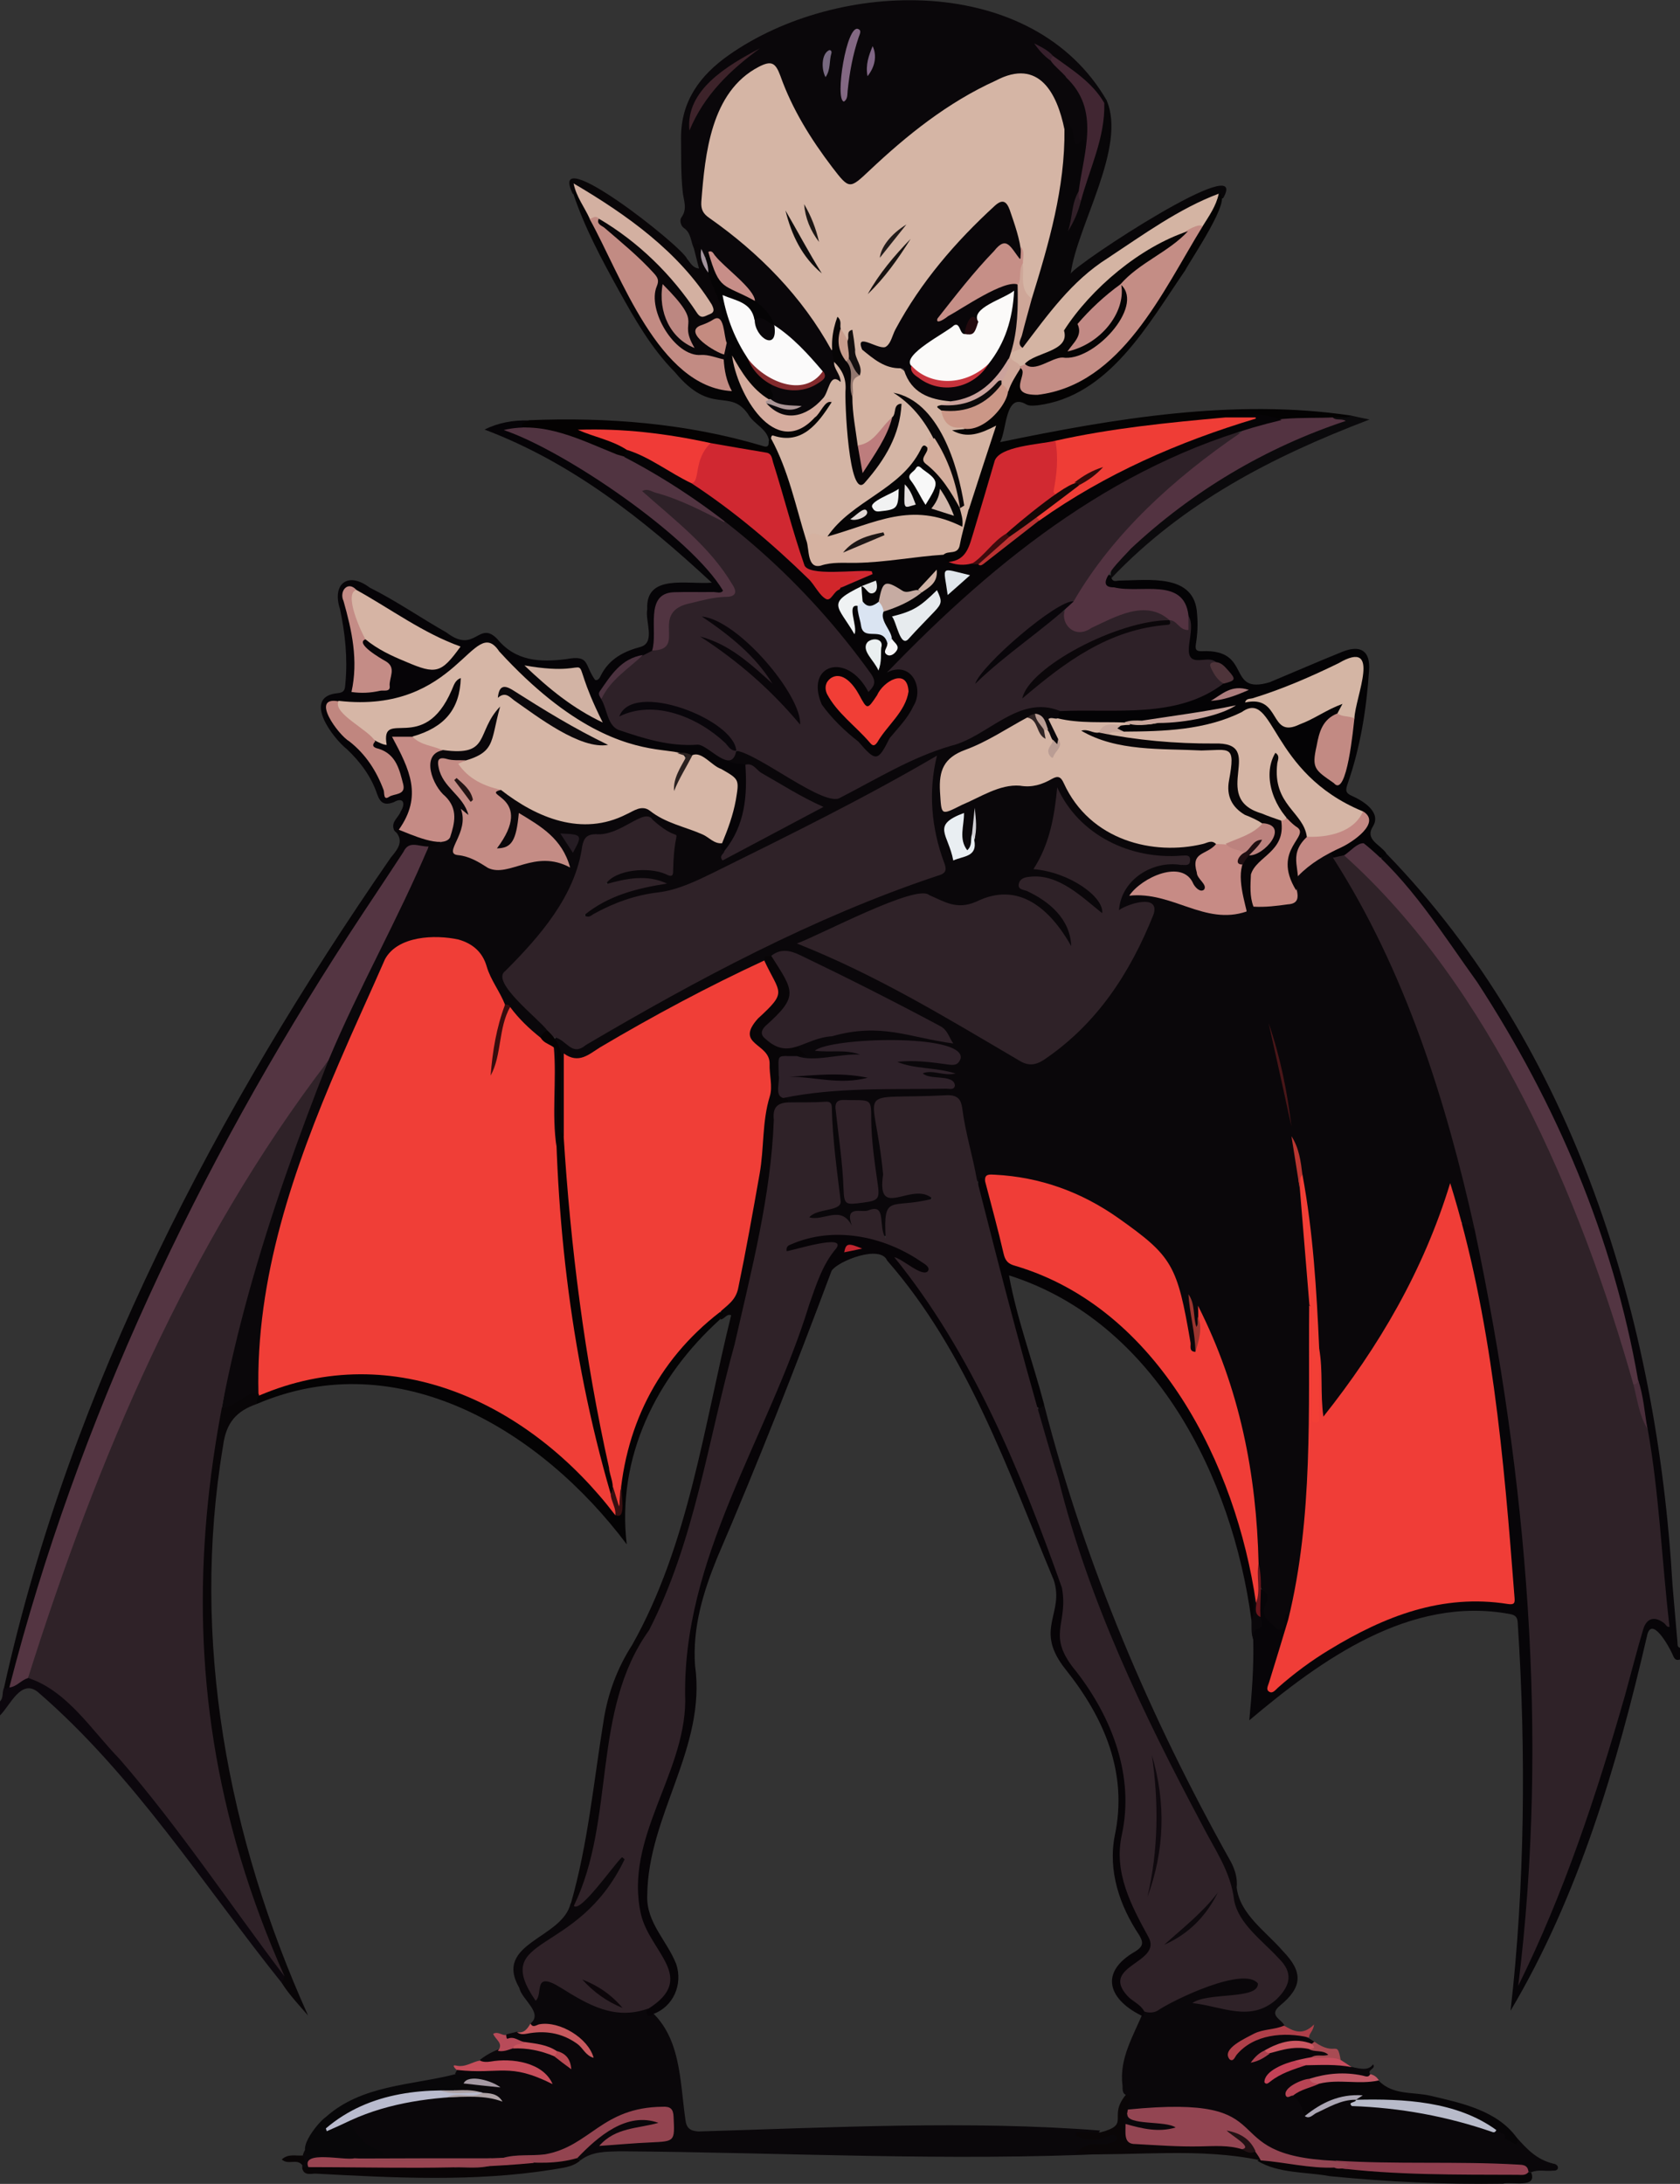 <?xml version="1.0" encoding="utf-8"?>
<!-- Generator: Adobe Illustrator 27.9.0, SVG Export Plug-In . SVG Version: 6.00 Build 0)  -->
<svg version="1.1" baseProfile="tiny" id="Layer_1" xmlns="http://www.w3.org/2000/svg" xmlns:xlink="http://www.w3.org/1999/xlink"
	 x="0px" y="0px" viewBox="0 0 720.8 937" overflow="visible" xml:space="preserve">
<rect x="0" y="0" width="720.8" height="937" fill="#333333" stroke="none"/>
<g>
	<path fill="#070508" d="M720.8,712c-2.4,0.8-2.7-1.2-3.4-2.6c-1.5-3.3-9-16.7-10.8-7.3c-12.8,55.3-29.4,111.6-58.5,160.6
		c6.1-53.2,6.7-111,3.1-166c-0.1-2.5-0.6-3.7-3.4-4.2c-42.9-8-81.2,19.8-111.8,45.6c1.1-11.5,2-23,1.7-34.6c-0.5-2-0.9-3.9,0.8-5.6
		c1.4-1.3,1.1-3,1-4.6c0.4-2.5-1.8-13.9,3.2-10.9c4.6,3.8-2.2,9.8,3.3,13.4c1.8,1.7,3,2,3.7-0.9c0.3-1.4,0.8-3.3,2.7-2.8
		c4.2,3.3-5.7,24.5-6.9,30.9c28.9-20.4,61.2-42,98.7-36.8c3.6,0.6,4.4-0.5,4.2-3.8c-3.3-52.9-10.9-105.3-21.4-157
		c1.6-3.8,5.6,1.1,6.9,2.9c16.6,61.9,20.2,126.6,23.7,190.3c0.1,42.8,4.5,87.6-4.9,129.4c19.9-46.3,36.8-94.3,49.3-143.3
		c1.6-7.2,3.6-13,12.3-10.1C708.9,578,674.6,461,595.3,372.9c-2-1.7-4.6-5.8-0.5-6.7c80.8,83.3,116.2,200.2,122.8,314
		c0.7,8.1,1.4,16.2,2.1,24.3c0.1,0.9-0.2,2.1,1.1,2.5C720.8,708.6,720.8,710.3,720.8,712z"/>
	<path fill="#0C070D" d="M121,850.9C87.1,808.6,57.7,761.8,16.3,726C9,720.1,4.4,731.7,0,736c0-2,0-4,0-6c1.7-1.8,0.7-4.3,1.9-6.2
		c3.9-0.4,6.4-4.3,10.4-4.6c19,5.5,34.2,29.7,47.6,44c22.2,27,42.2,55.6,62.6,83.9C123.9,849,122.5,850,121,850.9z"/>
	<path fill="#0A070A" d="M297.7,106.5c-1.4-2.9-1.1-6.5-4.3-8.7c-1.4-0.9-1.9-3.5-1-4.6c2.7-3.7,0.8-7.4,0.5-11
		c-0.8-7.7-0.6-15.3-0.7-22.9c-0.1-15.9,8.2-27,20.4-35.6c47.1-33.2,130.6-35.4,162.3,19.5c-0.2,0.8-0.7,1.2-1.5,1.3
		c-7.5-9.5-17.7-15.9-26.9-23.5c11.1,9.6,27.9,25.9,19.8,41.4c-1.1,1.3-0.4-2.9-2-0.6c-5.5,7.3-5-12.4-7.3-6.5
		c-2.6,0.1-2.2-2.1-2.6-3.5c-8-35.1-35.4-11.7-54,0c-11.2,7.8-21,17.4-31.2,26.5c-3.1,2.8-5.3,2.4-8-0.4
		c-12.2-12.3-20.2-27.2-26.9-42.9c-6-16.5-22.5,6.5-25.1,14.6c-4.2,10.8-5.9,22.2-7.2,33.6c-0.6,4.8,1.2,8,5.2,10.9
		c17.4,12.6,32.8,27.2,44.6,45.3c3.7,6.1,6.8,12.3,8.1,19.2c1.4,2.7,3.3,5-1.8,6.5c-2.5,0.7-2.7,5.1-5,7.1
		c-5.3,7.5-20.2,11.5-24.5,1c2.9-1.8,8.3,3.6,13.9,1.5c-0.1,0-0.9-1-0.7-0.3c-3.8,1.8-8,0-11.2-2.3c-0.4-2.5-2.4-5,0.4-7.3
		c5.7,0.7,19.5,3.9,20.7-4.9c-5.9-7.6-13.5-13.5-20.1-20.3c-8.2-10.8-16.6-21.4-27.2-29.9C300.1,112.6,301.4,105.4,297.7,106.5z"/>
	<path fill="#060407" d="M169,356c-1.3-3.5,2-5.2,2.9-7.8c2.3-3.6,1.1-6.4-3-4c-3.8,1.4-5.7,0.5-7.1-3.5
		c-2.5-7.5-7.2-13.8-12.9-19.2c-6.4-5.1-19.4-22.6-4-24.1c3.2-0.3,3.1-2,3.3-4.3c1-10.7-0.1-21.2-2.3-31.7
		c-3.6-10.8,3.3-16.4,12.7-9.3c11.4,5.7,21.9,13,33,19.3c12.4,9.5,13.7-5.6,21.8,2.8c7.9,9.6,18.5,10,29.5,8.6
		c10.3-1.9,7.7,2.3,12.4,8.9c1.3,0.5,2.1-1,2.5-1.9c3.6-7.2,10-10.4,17.2-12.3c6.3-2,1.7-11.1,2.7-16.1
		c-0.8-15.4,17.3-10.5,27.7-11.4c-29.4-27.3-60-51.5-97.5-65.7c5.8-2.9,12.2-4.1,19-3.9c-1.1,2.9-4.2,4.6-7.5,4.3
		c19.1,4.4,87.2,51.4,91.5,68.7c-1.4,3.8-6.2,1.7-9.5,2c-25.8-1.4-16.2,4.8-20.9,23.7c-1,1.7-2.6,2.2-4.3,2.8
		c-6.2,1.2-19.6,11.5-16.9,18.3c4.5,21.3,30.4,14.2,44.9,20.3c2.3,2,5,3.3,7.7,4.6c2.6,2,6.7,0.3,8.7,3.7c1.9,12,0,23.2-6.1,33.7
		c-1.2,4-8.9,4.6-6-1c2.2-5.5,9.1-22.2,5.5-27c-7.4-4-14.1-10.8-23.2-10c-31.3-1.3-57.2-21.8-77.6-43.8
		c-9.6-14.5-17.8,27.4-67.8,21.4c-9.5-1.8,0.4,12.1,3.8,13.9c7.2,5.5,12.2,12.6,15.7,20.8c0.9,5.5,8.7,2.3,6.3-2.4
		c-2.9-13.2-15.3-11.1-10.1-16.8c5.5,0.8,2.2-6.7,8.8-5.9c21.1,0.7,19.9-18.7,27.3-20.8c1.6,0.5,1.6,1.9,1.6,3.3
		c-0.8,14.3-14.5,24.2-28.6,23.8c7.2,12.5,12,25.2,1.8,38.3C171,357.3,170,357.8,169,356z"/>
	<path fill="#040305" d="M594.8,366.1c-5.4,7-7.2-7.6-13.9-0.8c-2.2,1.9-10,6.3-10.6,1.1c3.3-4.7,10.2-5.5,13.6-10.5
		c9.7-9.5-22-8.1-41.2-46.3c-2.8-4.9-4.2-5.3-9.7-2.7c-16.3,7.5-33.5,8.6-51.1,7.9c-2.9-0.6-4.7-3.3-0.7-4.2
		c15.3-1.3,33.7-2.2,47.2-7.2c-5.7,2.9-85.6,15.9-74,1c13.9-2.2,28.5,0.1,42.7-1.9c11.8-0.4,20.3-7.5,30.9-11.1
		c-6.6-13.8-21.4,1-18.6-18.7c0.8-9.3-2.6-19.5-13.7-18.2c-5.5-0.7-19.3,1-22.2-3.8c-1.5-2.2,3.1-6.2,3.4-2.6c0.7,1.8,2.2,1,3.4,1
		c12.5-0.1,32.4-3.2,33.3,14.3c0.4,4.3,0.2,8.6-0.5,12.9c-0.4,2.5,0.2,3.2,2.7,3.1c21.8-1,10.1,19,29,13.3c10.3-4.3,20.6-8.8,31-13
		c7.9-3.2,12.2-0.5,11.6,7.9c-1.1,16.6-3.7,32.9-9.2,48.7c-1,2.8-0.9,4,1.9,5.2c4.9,2.2,12.6,7,9,13
		C585.4,360.3,592.1,362.2,594.8,366.1z"/>
	<path fill="#070507" d="M169,356c0.7,0.2,1.3,1.1,2-0.1c6.4,0.2,12.1,2.9,18,4.9c-0.1,3.1-2.6,2.9-4.6,3.4c-7.1-2-10.4,1.9-14,7.5
		c-25.9,38.8-51,78.1-72.7,119.4C59.1,563.3,27,639.1,6.9,718.5c-0.5,2.1-0.7,4.4-3,5.5c-0.7,0.2-1.5,1.1-2.1-0.2
		c28.6-128.9,91.3-247.9,165.9-355.9C170.9,364.1,173.7,360.5,169,356z"/>
	<path fill="#080608" d="M473.8,44.2c0.3-0.4,0.7-0.7,1-1.1c8.7,20-12.8,54-15.4,74.3c2.2-4.2,77.7-53.8,65.4-32.4
		c-27.6,8.4-62.4,33-79.1,57.6c-1.9,2.8-3,7-7.7,6.7c-3.6-4.3,2.8-16.2,3.5-21.8c8.4-24.8,12.6-50.3,15.6-76c3.7,2.9,3.3,7.1,4,9.7
		c1.9,2.9,3.4-5.1,4.8,0.9c2.6,10.6-4.4,24.7-6.4,34.1c1.9-5.9,4.5-16.5,7.4-23.1c2.3-8,4.5-16,5.5-24.3
		C472.5,47.2,472.4,45.4,473.8,44.2z"/>
	<path fill="#040303" d="M522.9,83.1c6.6,1.2-12.3,28.7-14.4,32.9c-15.9,23.1-32.6,54-63.3,57.9c-1.6,0.1-3.6,0.4-4.9-0.4
		c-9.1-5.4-8.3,11-11.2,16.2c48.7-10.1,100.5-18.9,150.6-11.4c-1.9,3.6-5.4,1.5-8.1,2.3c-7.2-0.4-14.4,0.7-21.6,0.7
		c-13.9-4.9-27.7,1.3-41.8,0.9c-18.4,1.6-36.5,5-54.7,8c-9,2.9-23.6,0.7-26.8,11.8c-3.1,10.7-6.2,21.3-9.5,31.9
		c-1.7,5.3-4.7,8.2-10.4,7.9c-1.8-0.5-2.8-1.5-2.5-3.6c8.5-4.2,7.6-13.2,10.2-20.4c3.1-10.5,6.8-20.8,10.2-31.7
		c-4.1,0-7.2,2.2-11.2,1.9c-2.3-0.3-5.5-0.6-5.5-3.2c0-2.8,3.3-1.7,5.3-2.1c18-0.6,14.6-16.6,24.5-24.9c5.5,2.2-3.8,9.4,5.2,10.1
		C481.9,167.6,504.4,111.3,522.9,83.1z"/>
	<path fill="#050405" d="M323.9,129.1c3.7,2.7,6.8,5.8,8.3,10.3c-3,0.9-5.6-2.4-8.7-1.8c-2.4-2.2-3-6-6.6-7.1
		c-1.4-0.4-2.9-1.9-4.1-1c-1.7,5.5,6.4,18.6,9.2,24.1c1.6,5.1,7.4,7.1,9.1,11.8c-2,1.9,2.3,4-0.2,5.9c-7.9,0-12.4-10-15.2-15
		c3.7,12.2,17.3,39,32.6,22.5c3.1-1.9,4.9-8.1,8.9-6.8c-0.8,8.5-12.5,18-21.4,17.2c-2-0.6-3.8-0.5-5.8,0.2
		c-0.7-5.5-6.5-7.2-9.1-11.8c-8.1-11.4-15.6,1.1-31.4-18c-10-10.1-17-22.4-23.9-34.8c-7.4-13.4-14.7-26.9-19.6-41.6
		c-0.5-1,0.1-1.3,0.9-1.5c18.2,23.9,30.9,78.7,64.9,84.8c-5.2-14.2,1.9-14.1-0.7-19.8c-1.4-2.7-2-5.7-2.4-8.7
		c0.9-9.9-10.4-20.8-4.7-30c2.8,1.6,3.1,4.6,3.9,7.2C309.1,124.4,320.2,121.9,323.9,129.1z"/>
	<path fill="#090608" d="M246.8,82.1c-0.3,0.4-0.7,0.8-1,1.2c-11.7-23.8,47.1,22.5,49,27.8c1.4,1.5,2.2,3.8,5.1,4.1
		c-0.8-3.1-1.5-5.9-2.2-8.7c0.1-2.9,3-2.2,3.2,0.3c0.3,3.6,1.9,6.9,3,10.2c1.7,7.2,6.8,13.5,5.9,21.4c-3.7-0.3-7.5,0.6-9.4,4
		c-0.6,1.1,5.2,6.4,7.2,7.1c2.6,1,2.2-2.8,4.3-2.4c1.2,0.2,2.7,1,1.7,2c-1.5,1.6-1,4.1-3,5.2c-7,0.6-14.3,0.2-19.7-4.4
		c-18.5-16.1-6.2-24.6-12.6-33.1c-5.7-5.9-11.8-11.2-18-16.4c-1.9-1.6-5.3-2.7-3.8-6.5c14.3,3,32.6,24.9,41.5,36.6
		c1.3,2.2,3.6,5.2,6.2,3.1C307.7,124.8,254.6,80,246.8,82.1z"/>
	<path fill="#040202" d="M329.8,189.3c0.3-0.4,0.7-0.8,1-1.3c7,4.1,13.4,34.6,16.4,43.7c0.7,3.3,4.2,12.1-2.3,10.8
		c-2.8-1.8-3.2-5-4-7.8c-3.1-11-6.4-22-9.5-33c-2.7-10.4-18.5-7.6-26.8-10.6c-17-3.3-40.5-6.3-54.7-6c4.3,0.1,24.5,4.5,18.2,11.3
		c-2.3,0.8-4.2-0.3-6.2-1.1c-12-6.1-25.3-8.7-38-12.2c-0.2-2.2,2.1-1.7,3-2.8c33.5-1.4,67.6,1.3,99.9,10.9
		C328.7,191.9,330,192,329.8,189.3z"/>
	<path fill="#0B0A0C" d="M571.7,179.1c2.7-0.5,5.5,0.8,8-0.8c2.2,0.5,4.4,1,7.9,1.7c-42.1,16-80.2,35.9-110.8,68.1
		c-5.3-16.6,82.1-67.5,100-67.6C574.1,180.6,572.2,182,571.7,179.1z"/>
	<path fill="#0A070A" d="M227.6,868.2c5.6-4.6-3.7-10.2-4.8-15.3c-11.2-19.4,18.4-21,22-36.2c0.6,0,1.3,0.1,1.9,0.1
		c6.9-2.4,15.7-21.4,20.9-20c3.4,3.7-8.2,16-10.8,19.5c-6.8,7.6-14.9,13.7-23.4,19.2c-9.9,6.4-10.4,9.2-4.1,19.8
		c4.1-17.7,25.7,12.8,41.8,6.5c2-0.5,4.2-1.2,6.4-0.4c14.8,11.6,14.1,31.1,16.6,48.2c0.4,3.5,2.1,4.7,5.6,4.9
		c57-1.7,116.1-4.8,172.3-0.4c-2.1,3.6-4.9,1.9-8,1.6c5.1,2.1,9.2-0.3,14-0.7c2.4,0.1,3.1,2.9,1.2,4.2c-4.3,3.1-10.7,1.5-15.3,3.5
		c4.1,0.6,9-1.7,13.3,1.3c-70.4,3.4-140.9-0.5-211.3-1c-5.9,0.2-11.9,0-16.9,3.9c-0.8-0.4-1.4-0.8-1.3-1.8
		c7-10.6,17.3-15.7,29.6-17.3c2.2-0.2,5.9,0.2,5.9,3.1c-0.9,4.2-16.8,2.1-21.8,7.6c7.2,0.5,14.3-1.1,21.5-1c3.8,0.1,5.4-1,4.9-5.3
		c-0.9-7.2-1.4-7.9-8.6-6.7c-10.5,1.8-20.4,5.1-28.3,12.7c-15.3,14.5-75,7.2-98.2,9.1c-6.6,1.1-15.6-2.7-20.5,2.8
		c-0.8,0.6-3.2,0.2-2.4-1.1c-0.3-2.4-0.2-4.2,1-6.5c9.9,2.3,19.7,0.6,29.9,1c-3.8-2.1-6.4-5.4-9.7-7.8c-4.5-4.4,2.2-10,6.6-10.6
		c16.9-5,35.7-8.2,53-5.8c-4.6-1.7-10.6-0.1-15.3-2c-0.6-3.6,2.5-2,4.2-2.1c-0.5-0.2-0.7-0.6-0.7-1.2c3.7-3,7.5,0.3,10.9-0.2
		c-2.1-0.2-4.5-0.8-6.9-1.4c-2.2-1.9-5.5-0.6-7.6-2.6c0.3-0.6,0.6-1.2,1-1.9c12.3-0.5,24.8-4,36.6,2.8c-11.1-9.9-23.1-2.3-26.9-6.9
		c11.2-8.9,27.4-8.5,38.2,1.5c-3.1-8.6-31.5-7.7-26.7-12.5c1.5-0.4,3-0.7,4.5-1.1c1.2,0.8,2.6,0.7,3.8,0.3c10.4-4,18.6,0.2,25.6,6
		C240.5,865,226.1,873.3,227.6,868.2z"/>
	<path fill="#080507" d="M246,818c-0.4-0.4-0.8-0.8-1.1-1.2c7.4-25.7,9.8-52.4,14.1-78.7c1.8-11.6,5.9-22.5,12.2-32.3
		c24.3-43.1,30.8-94.2,42.5-141.5c-2.1-0.8-2.9,1.9-4.7,1.8c-0.6-1.4,1.1-2.9-0.1-4.4c13.8-12.3,17.5-81.5,19.8-102.7
		c0.9-8.9-15-13.5-4.8-21.8c10-7.8,8.9-14.6,2.9-24.5c1.2-11.2,12.1,6.3,12.9,10.1c5.5,10.6-18.1,17-7.6,23.9
		c3.5,3.1,7.8,0.7,11.3,2.2c4.9,2.8,4.7,5.8-1.5,5.6c-6.5,0.1-6.6,0.1-6.5,6.5c0.1,3-1,6.3,1.6,8.9c1.1,0.9,1.9,1.9,1.2,3.4
		c-5,2.1-4.7,6.5-5.1,10.8c-5.9,61.9-24,121.8-39.6,181.7c-4.2,14.7-10,28.6-17.9,41.6c-18.4,30.4-13,67.1-23.7,99.9
		C250.7,811.1,250.8,816,246,818z"/>
	<path fill="#040304" d="M308.8,563c3.5,0.9-0.5,2.1,0.1,3.1c-27.3,24.7-44.4,59.1-40,96.5c-36.6-48.8-97.9-86.3-158.8-60.2
		c-4.2-8,31.8-13.5,37.6-13.7c48-4.3,87.3,24,116.3,59.4c3,0.9,1.2-8.3,1.6-10.2C265.5,614.3,287.2,572.3,308.8,563z"/>
	<path fill="#090608" d="M111.1,598.7c-0.5,1.2-1.2,2.3-1,3.7c-8.6,3-13.1,7.9-14.4,18c-14,83.3,2.1,168,36.5,244.4
		c-4.4-5.1-8.3-9.2-11.3-14c0.4-1,0.7-1.9,1.1-2.9c-37.1-74.5-45.9-162.2-28.2-243.2c5.3-3.3,9.8-8.1,16.9-7.5
		C111.1,597.7,111.2,598.2,111.1,598.7z"/>
	<path fill="#080709" d="M150.5,909.7c0.1,3.7,6.1,10.8,10.4,12.2c1.8,0.9,3.3,0.3,3.7,3c-10.1,0-19.7,0-29.7,0
		c-10,0.2,1.2-14.1,4.9-16.6c15.5-13.8,36.3-13.5,55.3-18.3c2.7,0.4,5.9-1.4,7.9,1.9c-0.9,1.5-2.9,0.9-4,2c0.6,1.3,2.3,0.7,3.2,1.7
		c-2.6,0.9-5.1-0.6-7.3,1.2c-1.4,1.7-3.4,1.4-5.2,1.5c-17-0.9-32.2,4.3-46,13.5C145.8,911.1,147.7,908.7,150.5,909.7z"/>
	<path fill="#090506" d="M247.7,925.9c0.4,0.4,0.8,0.7,1.2,1.1c-3.5,3-7.9,3.1-12.1,3.9c-33.5,5.3-67.5,3.5-101.3,1.7
		c-1.9-0.1-5.3,1.2-5.9-2.7c0.8,0,1.7,0,2.5-0.1c2.3-1.9,5-1.5,7.6-1.4c18.2,0.1,36.4,0.1,54.6,0.1c11.4,0.1,22.9-0.6,34.3-1.7
		C233.9,927.4,244.1,923.9,247.7,925.9z"/>
	<path fill="#070506" d="M644.8,936.9c-24.7,0.4-49.5-0.8-74.1-3.2c-10.2-1.9-22.2-1.1-31.2-6.6c4.5-3.6,11.1,0,16.2,0.3
		c12.9,1.3,25.8,2.3,38.7,2.9c20.7,2.4,42.1-0.1,62.5,1.7C659.8,939.1,648.7,935.9,644.8,936.9z"/>
	<path fill="#0A0607" d="M540.9,926.9c-26.6-5.6-52.7-1.8-79.9-2.8c3.5-3.1,6.6-4.6,10.5-4.1c1.6,0.3,8.9-0.7,7.6-3.2
		c-2.8-3.4-6.4,4.7-17.4-0.5c0-0.5,0-0.9,0-1.4c3.5,0,7,0,10.4,0c13.4-3.5,2.9-6.5,11-16.2c6-2.8,0.2,10.7,1.1,13.3
		c0.6,6.1,0.8,6,6.8,6.7C500.2,921.1,541.2,915.4,540.9,926.9z"/>
	<path fill="#C74E5B" d="M205.8,884.1c1.5,0.6,2.9,0.7,4.7,0.4c9.1-1.6,22.6,0.3,26.6,9.7c-18.9-9.5-22.4-4-41.1-6.1
		c-0.9-0.6-2.2-2.3-0.5-1.9C199.6,887.2,202.4,884.7,205.8,884.1z"/>
	<path fill="#C7595E" d="M227.6,868.2c1.1,2.1,2.6,0.5,3.9,0.3c8.6-1.5,20.9,5.9,23.2,14.4c-3.4-0.9-4.6-4.2-6.9-5.9
		c-6.2-4.5-12.9-5.8-20.3-4.7c-2,0.3-3.9,1-5.7-0.4C224.9,872.5,226.3,870.4,227.6,868.2z"/>
	<path fill="#B84B59" d="M217.2,873.1c0,0.6,0.1,1.8,0.6,1.6c2.8-1.2,4.7,1,7.1,1.4c-0.4,3.1-3.7,1.1-5,2.8c-2.1,0.7-4.1,1.5-6.3,1
		c2.7-3.2-1.1-4.8-2-7.3C213.8,871.4,215.4,873.5,217.2,873.1z"/>
	<path fill="#090506" d="M129.9,924.8c0.5,1.4,1.9,2.9-0.2,4.2c-2.2-3.1-6.1,0.1-8.8-2.5C123.7,923.9,127,925.1,129.9,924.8z"/>
	<path fill="#0A070A" d="M483.9,905.1c-0.1-1,2.4-7.3-0.1-6c-2.5-0.6-2.1-2.7-2.2-4.4c-1.5-11.9,5-21.6,9.1-32
		c14.7-4.9,27.9-15,44-15c2.5,0.1,5.4,0.2,5.7,3.5c-1.4,8.7-17.3,4.5-23.5,7.7c11.9,2.8,28,5.8,34-8.3c5.2-8.2-22.4-21.3-23.8-39.9
		c-1.8-10.4-8.3-18.8-13-27.9c-29.7-53.7-52.6-110.2-67.7-169.8c-1-3.2-3.5-9.5,1.6-10.2c17.7,69,45.4,134,80.1,196
		c1.8,3.4,2.9,7.1,2.5,11c1.3,11.5,12.7,19,19.8,27.3c8.7,8.9,8.5,15.4-1.1,23.3c-5.4,4.4,0.7,5.9,1.8,8.7c-1.2,3-4.2,2.3-6.4,2.9
		c-6.7,1.7-11.6,4.2-15.4,8.6c9.7-8.7,23.3-12.5,34.6-4.6c0.2,3.9-14-2.2-24.5,7c9.5-6.5,21.6-7.4,31.7-1.7c-2.1,3-5.3,1.5-7.8,2.6
		c-6.6,1.4-13.6,2.2-18.3,7.5c23-15.8,39.1,1.7,44.1-5.7c1.5,2-2.9,2.3-1.1,4.3c-0.6,2.6-2.7,2-4.4,1.8c-9.5-0.7-20.5-0.9-28.8,4.4
		c-3,2.4,3.4,2,6,10.2c6.1-0.7,16-9.7,21.3-5c3.8,2.6,8.3,1.2,12.4,1.8c14.9,1.8,29.5,4.9,43.8,9.4c3.1,1.1,6.8,0.4,8.6,3.9
		c0.6,1.3,0.9,1.1,3.9,0.7c4.4,4.9,8.4,9.3,15.6,11.1c2.7,0.3,2.8,3.3-0.1,3c-3.1,0.4-6.3-0.6-9.3,0.7c-5.4-1.2-10.7-2.7-16.4-2.5
		c-22.3-0.3-44.6,0.7-66.8-1.2C517.6,926.1,556.9,902.7,483.9,905.1z"/>
	<path fill="#050305" d="M448,602.7c-2.1,3.3-5.2-0.2-5.2-2.7c-0.6-6.9-34.5-107.6-19.3-93.8c7.2,14.4,2.2,34.1,22.1,39.2
		c54.8,21.1,85.5,83.1,93.6,138.5c-0.5,3.2,1.6,10.1-2.3,11.1c-8.2-61.2-41.4-128-104-147.8C436.4,566.3,443.1,584,448,602.7z"/>
	<path fill="#070507" d="M650.8,917.2c1.2,5.5-3.1,0.6-5.1,0.6c0.7-3.2-2.7-2.4-3.8-3.8c-16.5-7.7-34.2-12.4-52.5-11.6
		c-2.6,0.1-5.4,0.6-7.6-1.4l0,0.1c-0.4-0.8,0.1-1.2,0.7-1.5c-8.4,0.4-15.5,4.8-22.7,8.4c-0.9-3.4-2.2-6.5-5-8.8
		c5.8-7.4,19.5-8.5,28.1-6.9c2.9,0.7,5.9-1.9,8.6,0.4c6.2,6.4,14.8,4.7,22.3,6.5C627.1,902.3,642.3,905.5,650.8,917.2z"/>
	<path fill="#AF3F49" d="M561.7,874.2c-10.6-2.5-23.8-1.5-31.2,7.5c-0.7,0.9-1.3,3-2.9,1.9c-3.9-4.6,7.3-9.3,10.5-11.1
		c4.1-2,8.7-1.6,12.8-3.4c3.9,2.2,7.8,4.6,12.9-0.5C563.4,871.7,561.5,872.5,561.7,874.2z"/>
	<path fill="#C25A67" d="M591.6,892.6c-8.5,1.9-17.2-0.7-25.6,1.4c-2,0.5-4,1-4.2-2.1c7.5-2.4,15-3,22.7-1.4
		c1.2,0.2,2.6,1.1,3.4-0.6C589.6,890.3,590.8,891.2,591.6,892.6z"/>
	<path fill="#C94E5F" d="M579.9,886.9c-6.6-1.3-13.2-0.9-19.8-0.8c-1.9,0.4-3.7,0.5-4.3-2c5.4-1.3,14.3-3.5,19.4-0.3
		C576.8,884.8,578.4,885.9,579.9,886.9z"/>
	<path fill="#A84B53" d="M575.2,883.8c-4.1-1.6-8.4-0.5-12.7-1c2.2-1.7,4.9-0.3,7.4-1.2c-2.4-2.3-5.9-0.9-8.4-2.5
		c0.6-0.6,2.2-0.7,1.3-2.2c0.4-0.3,0.7-0.6,1.1-0.9C573.4,882.7,573.6,874.7,575.2,883.8z"/>
	<path fill="#0A070A" d="M536.9,695c2-4,0.3-8.2,1.1-12.3c4.1,1.8,0.1,8,2.8,11.1c2.5,7.8-3.8,2.3-3,9.7
		C536.6,700.8,537.1,697.8,536.9,695z"/>
	<path fill="#0A070A" d="M422.8,507c-1-0.3-2-3.8-2.9,0c-3.9,0.7-6.9-25-8.3-29.4c-1-5.8-1.4-6-7-6.2c-8-0.2-16,0.4-23.9,1
		c-3,0.2-4,1.4-3.6,4.4c1.1,10.6,2.6,21.2,3.4,31.8c0.6,8.8,17.1-3.1,19.3,4.9c-1.4,6.7-18.9,0.4-18.4,10.1c-0.1,2.5,1,6.5-2,6.8
		c-4.2,0-0.6-10.4-6-9.7c-2.4,0.3-5.7-0.6-6.6,3c-0.6,2.2-1.6,3.2-3.3,1.5c-4.6-5.3-12.2,1.3-16.3-2.5c-0.3-3.5,5-4.4,7.6-5.1
		c3.3-0.6,4.4-2.4,4-5.6c-1-8.6-1.7-17.2-2.6-25.8c-1.4-9.1,2.3-12.8-8.9-11.8c-3.1-0.1-6.4,0.9-9.1-1.4c0-1.3-0.7-2-2-2
		c0.3-2.4,2.2-2,3.8-2.2c22.1-3.6,44.4-2.5,66.5-3.8c-3.6-2.5-8.7-0.5-11.5-4.6c3.5-2.8,7.1-0.2,9.8-0.5c-6.3-2.1-14.5,1.4-20.9-4.1
		c3.9-6.4,24.3,2.7,26.2-2.4c0.2-1.7-1.6-2-2.8-2.3c-17.7-5.7-36.1-3.3-54.1-1c4.2,0.1,15.1-2.7,16.8,2c0.2,2.6-2.5,2.3-4.1,2.3
		c-5.3-1.1-21.9,4.2-23.7-1.3c1.3,0,2.6,0,3.9,0c-1.7-1.1-2.7-2.7-3.9-4c3.2-7.2,39.9-9,48.4-8.2c4,0.2,6.7,4.1,10.9,4
		c1.4,0,2.8,0.8,4.7,0.7c-0.6-3-2.9-4.1-5-5.2c-14.1-7.2-27.9-15-42.2-21.7c-9.2-3.1-17.3-11.7-27.7-8.5c-1.2,0.5-4.1-1.4-3.1,2.2
		c-23.8,15-50.4,25.3-74,41c-3.6,2.3-5,2.3-10.6,1.1c-0.9,5.6,2.1,32.1-2,32.8c-5.2-8.3,1.7-31-3.7-41.2c3.2-5.8,6.2,7.2,15.4,0.1
		c47.3-27.4,96-53.4,147.8-71.2c8.8-1.3-7.3-22.7-0.5-47.9c-41.7,20.3-81,49.3-126.9,58.7c-6,0.7-11.2,4.2-16.6,6.7
		c-1.9,0.9-4.5,3.6-6,0.7c-0.9-7.2,25.3-14,31.3-14.5c-6.9-3.2-21.3,3.5-22,0c-0.9-6,18.3-7.9,22.6-5.9c3.6,1.2,4,0.2,5.2-3.5
		c3-9.3-3.4-12.5-8.9-16.7c-1.6-1.2-3.1-0.9-4.6,0.1c-5.9,3.6-12.3,6-19.2,6.7c-2.5,0.2-3.6,2-4.1,4.3
		c-3.5,20.4-15.9,35.5-29.5,49.9c-5.8,6.2-5.8,6.2-0.1,12.9c4.4,5.2,9.9,9.3,13.7,15c-0.2,2-1.6,3-3.2,3.9
		c-6.1-1.5-11.5-10.4-16.2-14.6c-9.6-14.1-10.9-31.1-32.6-27.1c-9.3,1.1-16,4.8-20,14.5c-9.3,22.2-19.6,44.1-27.8,66.8
		c-6.7,18.6-14.3,37-18.1,56.5c-4.6,18.6-2.2,38.2-6.5,56.7c-4.5-2.2-9.6,5.4-15.9,6c13-84.1,49.6-165.3,88.8-240.9
		c9.4-0.2,12.4-14.2,6.7-19.8c-7.3-6.5-12.4-24.7,3-22.6c9.4,0,11.4-1.3,14.7-10.1c9.7-22.8,10.9,13.5-7.7,16.7
		c-3.6,0.9-13.5-2.8-10.4,4c0.1,4.1,17.4,17.7,9,18.2c1.6,9.3-6.4,15.5-0.5,16.4c3.4,0.5,6.3,2.4,9,4.1c9.8,6,20.3-5.6,34.4-0.4
		c1.1-4.4-18.9-23.7-18.9-15.5c-0.3,4.6-2.3,8.3-6.3,10.7c-1.1,0.7-2.5,1.3-3.7,0.2c-2-2.9,2.5-5.6,3.1-8.4
		c6.7-12.5-10.3-15.6-1.1-18.4c48.5,32.5,48.3-2.9,71.1,12.2c7.4,4.5,17,5,23.6,11.3c-1.6,1.8-0.8,2.7,1.1,3.3
		c1.2,2.9,2.8,0.7,3.9,0.1c12.2-5.9,23.3-12.3,35.3-18.9c-10.5-5.9-20.9-11.3-30.3-18.3c-2.6-0.8-5.6,0-7.9-2
		c5.8-10.1,14.9,0.7,21.9,3.8c6.5,3.3,12.8,7,19.3,10.4c2.9,1.6,5.5,1.7,8.4,0c11.9-7,24.1-13.9,37-18.5
		c16.3-3.6,41.6-27.6,56.4-16.8c-1.2,0.8-1,2-1,3.1c-3.3,2.6,0.9,6,1,9.1c0.2,3.5-2.3,3.3-3.8,0.7c-2.9-3.6-3.9-14.3-10.5-8.6
		c-9.4,6-19.6,10.7-29.6,15.5c-4.2,2-6.3,4.4-5.8,9.2c-0.6,21.5,1.7,10.7,17.5,5.3c5.9-2.4,11.9-4.3,18.4-3.4
		c6.3,1.4,13.1-8.5,17,0.1c10,21.6,35.9,30.4,58.1,24.6c2.1-0.6,4.6-1.8,6.1,1.2c-0.1,2.4-2.1,3.2-3.7,4.2
		c-10.2,5.6,2.2,11.1-2.1,16.1c-6.5,3.2-7.2-17.6-28.8,0.3c17.6,0.1,33.3,14.3,50.4,5.6c5.1-1.8,16.1,1.7,17.1-5.5
		c0-7.6,5.5-13.1,12-16.3c1.2-0.6,2.3-1.4,3.6-0.3c33.1,45.1,48.1,101.1,61.8,154.8c0.6,2.3,2.1,4.7,0.2,7.1c-1.8-0.7-2.8-3-5.1-2.7
		c-4.7-3.5-2.9-9.1-5-14c-11.5,34-28.7,65-50.2,93.7c-1.3,1.5-2.8,4-5.1,3.2c-3.8-3.6-0.9-14.5-1.8-19.8c-1.7-31.8-4-65.5-9.8-96.8
		c7.4,39.4,8.5,81.7,7.5,121.9c-0.8,25.2-2,50.5-7.1,75.3c-0.5,2.2,0,5.1-3.3,5.9c0.1-1-0.6-3.2-1.5-1.5c-0.8,2,0.3,5.2-2,6.2
		c-1.3,0.5-2.1-0.7-2.9-1.5c-10.9-8.3,2.5-10.5-5.6-16.1c-4.3-18-2.4-37.7-6.5-56.1c-3.8-20.8-9.9-41.1-19.2-59.9
		c-0.3,1.6,0.1,3.4-2.4,4.2c-0.6-4.1-1.7-8-1.9-11.2c-0.2,6.5,4.1,13.3,2.9,20.8c-2.5,3.2-3.3,0.4-3.9-1.3
		c-1.7-7.8-2.9-15.7-4.5-23.5C500.7,529.3,446.8,499.6,422.8,507z"/>
	<path fill="#2F2228" d="M632.8,528c-12.4-55.8-29.9-111.7-60.9-160c1.6-0.4,3.3-0.7,4.9-1.1c36.4,25.6,57.2,67.5,78.3,105.6
		c23.7,44.3,40.2,91.7,51.8,140.4c5,28,6.1,56.8,9.4,85.1c-1.2,0.2-1.5-0.9-2.2-1.5c-4.1-3.2-7.6-2.4-9.1,2.6
		c-2.8,9.4-5.2,18.9-7.8,28.3c-12.2,42.6-26.1,84.8-45.8,124.6C664.7,744.5,655.1,633.8,632.8,528z"/>
	<path fill="#F03D37" d="M566,578.7c1.7,9.5,0.4,19.2,1.8,29.1c23.8-30,42.9-62.5,54.4-100.2c17.9,57.4,23,117.9,27.6,177.8
		c0.2,2.3,0,3.2-2.8,2.8c-28.3-4.5-53.1,5.3-76.6,19.6c-7.8,4.7-15.2,10.2-22.1,16.3c-1.1,1-2.3,2.7-3.8,1.7c-1.5-0.9-0.4-2.6,0-4
		c2.8-9,5.5-17.9,8.2-26.9c10.8-43.9,8.6-89.9,9-134.8c3.5,1.5,2.4,4.7,2.4,7.2c0.2,12.8,0.1,25.5,0.1,38.3
		C565.3,598,562.3,584.6,566,578.7z"/>
	<path fill="#533542" d="M700.8,594c-22.6-80.2-61.3-170.7-124.1-227c2.8-1.9,5.7-5.4,8.4-5.2c19.4,15.5,34,39.2,48.7,59.6
		c33.9,52,58.3,109.3,69,170.6C703.5,594,703,594.8,700.8,594z"/>
	<path fill="#492E3B" d="M700.8,594c1.4,0,1.9-0.8,2-2.1c2.3,6.8,2.8,14,4,21.1C703.2,607.1,702.5,600.4,700.8,594z"/>
	<path fill="#6C161C" d="M540,670.9c1.9,7.4,0.4,15.3,0.8,22.9c-2.7-1.3-1.9-3.7-1.8-5.9C540.8,682.3,536.2,675.8,540,670.9z"/>
	<path fill="#2F2228" d="M140.9,455c-53,134.3-80,255.6-18.8,393c-23.6-31.1-45.1-63.7-70.8-93.3c-12-12.3-22.4-29.3-39.3-34.8
		C38.2,626.9,80.2,530.1,140.9,455z"/>
	<path fill="#543542" d="M140.9,455C80.7,533.7,41.7,626,12,720c-2.9,0.8-4.8,3.7-8,4c29.5-115,81-223.3,145.5-322.7
		c7.8-12,15.8-23.8,23.6-35.8c2.4-5.1,6.5-2.2,10.8-2.3C171.1,393.8,153.9,423.9,140.9,455z"/>
	<path fill="#D5B5A5" d="M456.7,55.5c0.3,25-6.7,49-14,72.6c-8.2-1.1-3.7-15.8-5.6-21.5c-2-4-3.3-22.8-10.1-16.8
		c-17.5,15.8-33.2,34.4-43.5,55.8c-1.8,4-4.4,5-8.4,3.4c-5.8-3.2-3.4,4.9-8.5,1.5c-1.2-1.3-1.5-2.8-1.8-4.4c-0.3-1.4-0.5,0.6-1,0.3
		c-2.2-1-2.7-3.4-4-5c-0.9-4.5-1.1,7.6-3,8.9c-12.6-23-31.1-41.8-52.5-56.8c-2.6-1.8-3.6-3.6-3.4-6.9c1.6-20.6,4.1-47.2,24.6-57.9
		c5.4-2.8,7.2-1.9,9.3,3.8c5.1,14.4,13.1,27.2,22.3,39.3c7.3,9.5,7.4,9.4,15.9,1.4c16.2-15.3,33.7-29.3,54.2-38.6
		C445.9,24.7,453.6,40.3,456.7,55.5z"/>
	<path fill="#D4B5A5" d="M346,232.1c-4.6-14.8-7.7-30.3-15.2-44c0.1-0.6,0.2-1.5,1-1.2c12.4,4.1,19.3-5.4,25-14.3
		c-0.7-2.7-4.2,1.5-3.9-1.5c2.9-2.6,2.8-11.7,7.8-7.2c-0.2-3.7-3.2-5.7-2.8-8.8c5.5,1.7,6.3,6.4,6.2,11c0,12.1,0.6,24.3,3.7,36.1
		c0.3,3.9,3.1,4.1,4.9,0.9c7-8.7,11.8-18.4,13.2-29.6c2.9-7.1,15.4,10.7,15.7,14.3c-2.1,0.9-1.4,3.8-3.3,4.8
		c-2.5,0.4-3.3,2.6-4.5,4.4c-3.7,5.8-8.4,10.7-14.4,14.2c-9,5.4-16.8,12.3-24.4,19.5C352.1,231.7,348.7,229.4,346,232.1z"/>
	<path fill="#FBFAFA" d="M320.8,153.8c-5.3-8.1-8.9-16.8-10.8-27.2c5.9,2.5,12.4,3.1,13.7,10.6c2.5,1.7,2.1,6.7,5.6,6.8
		c2.6-0.3,0.8-3.7,2.7-4.6c8.2,5.3,14.7,12.5,20.9,19.8c0.5,3.1-2.1,3.9-4,4.9C339.3,169.8,326.2,163.3,320.8,153.8z"/>
	<path fill="#070506" d="M386.8,173.2c-0.6,13.3-7.1,24-15.6,33.7c-7.1,9-8.9-36.2-8.4-40c0.2-4.9-1.7-8.5-5-11.7
		c-1.5-6.4-0.9-12.9,1.5-19.3c2.1,1.9,0.9,3.7,1.4,5.1c-0.1,4.8,0.4,9.5,3.4,13.6c4.3,4.6,0.7,10.7,2.8,16c0.7,9.7,2.7,20,3.5,29.5
		c4.5-6.3,9-13.3,11.4-21.5C383.2,176.5,382.4,172.4,386.8,173.2z"/>
	<path fill="#412632" d="M473.8,44.2c0.4,14.9-6.3,28.1-10,41.9c-2.7-0.7-1.4-2.5-1-4c2.3-17.4,9.3-34.9-5.3-48.8
		c-0.9-2-10.4-8.6-5.7-9.3C460,30,468.6,35.2,473.8,44.2z"/>
	<path fill="#D5AC9E" d="M352.9,171.1c1,1.3,3.5-1.3,3.9,1.5c-2.8-1.3-4.9,5.1-7.2,6.5c-17.2,18.8-33.6-10.7-35.5-26.6
		c4.1,7.3,8.4,14.3,15.7,18.8c0.6,1.1-0.9,1.1-0.9,1.8C336.6,181.6,346.1,178.7,352.9,171.1z"/>
	<path fill="#3D232A" d="M326.1,20.7c-12.7,9.3-23.9,19.9-30.3,35.3C294,38.7,311.9,28.2,326.1,20.7z"/>
	<path fill="#C78E88" d="M323.9,129.1c-13.9-7.6-15.1-4-20-21c1.8-0.9,2.2,0.9,3,1.7C310.6,114.6,323.8,124,323.9,129.1z"/>
	<path fill="#836883" d="M362.1,43.6c-4.1-0.6,1.2-33.8,6.2-31.1c1.5,0.6,0.5,2.3,0.1,3.5c-2.5,7.4-3.9,15.1-4.7,22.8
		C363.5,40.5,363.8,42.5,362.1,43.6z"/>
	<path fill="#832A2D" d="M320.8,153.8c7.1,9.6,24.1,17.4,32.3,5.4c2.2,3-0.5,4.1-2.2,5.3C340.1,171.5,325.2,165.4,320.8,153.8z"/>
	<path fill="#776980" d="M354.2,33.1c-1.9-3.4-1.8-10.1,1.6-11.6c0.9-0.1,1.1,0.9,0.9,1.4C355.7,26.1,356.5,29.8,354.2,33.1z"/>
	<path fill="#806685" d="M372.2,32.7c-0.9-5,0.5-8.7,2.2-12.9C376.3,23.8,375.5,28.6,372.2,32.7z"/>
	<path fill="#AB9596" d="M328.9,173.1c-1.2-1.4,1.1-1,0.9-1.8c0.3,0,0.6-0.1,0.8-0.1c3.7,3.1,8.3,2.6,13.4,3
		C338.2,177.9,333.6,174.1,328.9,173.1z"/>
	<path fill="#36202C" d="M451.9,24.1c-0.8,0.4-1,1.2-1,2c-2.9-2-5.2-4.6-7.2-7.5C446.6,20.1,449.7,21.5,451.9,24.1z"/>
	<path fill="#A4949D" d="M303.9,117c-2.3-3-3.8-6.3-3-10.2C302.4,109.9,304,113.4,303.9,117z"/>
	<path fill="#2E2128" d="M454.9,305.1c-17.8-7.4-31.2,11.2-46.9,14.9c-17.1,5-31.8,14.2-47.4,22.2c-6.5,4.6-34.9-18.7-44.7-20.1
		c-9.9-13.9-28.4-22.5-44.9-18.4c17.3-1.9,32.7,4.2,44.9,18.4c-2,10.6-11.7-2.4-16.5-2.6c-12,0.9-23.1-2.6-34.2-6.4
		c-4.7-2.2-4.7-8.9-7.2-13c2.8-10.7,12.8-16.4,21.8-20.9c15.8-7.6-8.4-20.4,29.6-24c4.3-0.2,5-1.7,2.6-5.4
		c-8.8-14.1-21.9-24.4-34.2-35.3c-1.2-1.1-3.7-2.1-2.6-4.2c3.5-4,27.3,8.2,32,10.9c8.7,3.6,15.5,9.6,21.9,16.2
		c17.2,15.9,33.6,33.1,46.5,52.7c3,5-3.6,11-6.3,4.4c-8.2-13.4-23.2-4.7-14.8,8.4c5.5,7.3,12.8,12.6,19.3,18.8
		c1.5,1.4,2.7,0.9,3.7-0.7c3.4-5.8,8.1-10.6,11.9-16.1c4.3-5.5,4.3-16.4-4.8-16.2c-1.3,0-2.9,0.6-3.6-0.8
		c25.6-30,58.9-57.8,93.6-78.7c16.3-9.2,33.4-16.7,50.9-23.1c2-0.7,4.1-1.7,6.2-0.3c0.5,3-2.3,3.3-3.9,4.3
		c-26.3,18.5-49.4,41.1-66.5,68.3c-16.2,7.2-28.1,19.3-40.8,32.1c5.5-4.7,32.6-31.5,36.9-27.9c2.2,7.6,4,8.3,11.4,5
		c9.5-3.9,25.3-12.7,33.2-2c-0.7,1.5-2.1,1.3-3.5,1.4c-22.3,1.5-41.9,13.6-57.2,29.1c16.9-17,37.7-25.7,60.9-30.4
		c3.1,0.7,3.1,0.7,6.8,4.1c-0.5-2-0.9-4,0.8-5.7c4.2,6-4.6,19.8,4.8,19.1c2.4,0,5-0.9,7.2,0.9c-2.6,3.7,2.5,5.9,3.1,9.2
		C505,308.5,478.4,304,454.9,305.1z"/>
	<path fill="#D6B6A6" d="M309.8,361.8c-3.5,0.3-5.6-2.6-8.4-3.8c-7.5-3.3-15.8-4.8-22.5-10.1c-3.6-2.8-7,0.1-10.2,1.5
		c-18.9,9.6-38.3,1.6-53.8-10.5c-6.3,1.1-18.4-5.3-18.9-11.6c17.2-4.1,14.1-8.3,18.6-24.2c-10.7,11.2-3.8,21.6-24.6,18.7
		c-4.3-0.8-11.7-0.3-13-5.8c13.8-3.9,20.3-11.8,20.7-25.1c-2.6,1-3,3.3-3.9,5.2c-12.1,28.1-30.7,7.2-27.9,23.5
		c-4.2,0.2-26.3-14.9-20.6-18.9c51.3,5.9,57.8-37.9,68.9-21.2c61.4,67,91.9,25.5,75.5,58c1.7-4.9,3.3-9.9,7.4-13.5
		c4-1.8,8.4,4.7,12.3,5.9c7.8,4.5,7.8,4.4,6.3,13.4C314.5,349.8,312.3,355.8,309.8,361.8z"/>
	<path fill="#513441" d="M310.9,224.1c-9.6-4.8-19.1-9.9-29.6-12.7c-1.8-0.5-3.5-2-5.8-0.7c14,12.5,29.1,23.8,38.8,40.2
		c2.4,3.7,0.8,5.2-3,5.2c-5,0.1-9.8,1.4-14.6,2.6c-19,3.6-1.2,20.2-16.9,20.4c2.6-8.2-3.5-24.4,9.2-25c5.7-0.2,11.3,0,17-0.1
		c1.4,0,3.4,0.8,4.2-0.6c-13.7-23-67.5-59.9-94.1-68.9c17.3-4.1,33.1,4.3,48.6,10.5c4.8,1.4,9.6,2.6,13.7,5.6
		C284.4,204.4,310.4,218.2,310.9,224.1z"/>
	<path fill="#D6B4A4" d="M152.9,253.1c14.8,8.2,28.7,18.6,44.7,24.3c-8.3,11.5-10.5,12.1-23.5,6.5c-6.1-2.5-12.1-5.3-17.3-9.6
		C153.3,272.9,145,251.3,152.9,253.1z"/>
	<path fill="#2F2229" d="M319.8,328.1c3.4-0.9,4.7,2.3,7,3.6c8.5,4.8,16.6,10.1,26.5,14.5c-15.1,8-29.2,15.5-43.3,23
		c-1.7-2.2,0.7-2.8,0.8-4.1C319.7,354.1,320.7,341.3,319.8,328.1z"/>
	<path fill="#C58B85" d="M177,316.1c3.5,3.7,8.7,3.8,13,5.8c-9.7,1.7-4.4,15.4,1.1,19.8c5.5,5.5,4,11.4,2,17.6
		c-3,5.2-17.5-1.6-22-3.3c10.3-14.5,4.7-25.7-2.9-39.9C171.5,316.1,174.2,316.1,177,316.1z"/>
	<path fill="#C0867F" d="M145.2,300.9c-2.4,5.3,13.2,12.3,15.8,17.2c-2.3,2.4,0.5,2.9,1.6,3.2c7.4,2.4,8.8,9,10.4,15.2
		c1.2,4.8-4,3.9-6.1,5.4c-2.5,1.7-1.9-1.8-2.3-2.9c-3.1-8.3-7.7-15.4-14.7-20.9C145.3,315.5,132.8,298.6,145.2,300.9z"/>
	<path fill="#C48C86" d="M152.9,253.1c-5.5,1.5,1.9,17.8,3.9,21.2c-4.7,1.7,6.7,8.3,8.5,9.3c5.1,2.8,1.5,7.2,1.9,10.8
		c0.3,2.7-2.8,1.6-4.3,2c-3.9,0.9-7.9,1.1-12.1,0.5c3-13.5,0.2-26.3-3.4-39C145.4,253.7,149.2,249,152.9,253.1z"/>
	<path fill="#D2B3A4" d="M258.6,310c-13-6.2-23-14.4-33.6-24.5C261,291.8,240.5,273.7,258.6,310z"/>
	<path fill="#4B323F" d="M275.9,281c-6.3,6-14.1,10.7-17.9,19c-0.5-1-1.5-2.1-0.8-3.2C262,289.9,266.4,282.5,275.9,281z"/>
	<path fill="#2A2120" d="M297,324.2c-2.6,5.1-5.7,9.9-7.8,15.2c-0.4-5.7,2.8-10.1,5.4-15c-1.4-0.4-2.7-0.8-4-1.2
		C292.9,322.7,295.1,323,297,324.2z"/>
	<path fill="#D5B5A5" d="M454,317.1c-1.4-2.8-2.7-5.6-4.2-8.6c1.3-1,2.8,0.2,4-0.3c9.5,2.3,19.2,1.4,28.8,1.8c1-0.3,2.2-0.9,2.2,1
		c-4.9,0-9.5,1.4-13.5,4.2c-0.8,0.1-1.7-0.1-2.5-0.1c15,4.2,30.3,5.5,45.8,5.6c7.3-0.1,17.3-1.1,14.8,9.5
		c-7,21.7,20.1,19.1,10.8,26.4c-5.5,2.2-12.5,9.2-18.5,5.5c-1.9-1.9-3.8-0.4-5.6,0c-21.1,5.1-48.4-1.3-59.7-26.1
		c-1.3-2.9-2.6-3.2-5.1-1.8c-4.2,2.4-8.5,3.8-13.7,2.9c-8.7-0.7-16.9,4.9-24.8,8.2c-9.4,4.7-8.8,4.7-9.5-5.7
		c-0.5-9,1.6-14.5,10.9-17.9c9.3-3.4,17.7-9.1,26.4-13.8c3.5-1,3.8,2.1,5.2,3.9c0.4,0.5,0,3.1,1.9,1c2.5-0.8,2.7,3.2,3.9,4.6
		c1.3,1.6-0.7,3-0.2,4.6C453.1,320.7,455.3,319.7,454,317.1z"/>
	<path fill="#533341" d="M509.9,264c0,2.1,0,4.2,0,6.3c-4,0.2-4.8-4.2-8.1-4.2c-10.3-9.2-23.3-1.4-33.5,3.3
		c-9.4,6.7-16.8-7.1-7.6-11.5c17-29.3,43.3-52.9,71.1-71.9c8.1-8.1,28.8-6.3,40-6.9c1.4,1.5,3.6,0.3,5.6,1.5
		c-34.4,11.4-65.8,30.1-92.2,54.8c-2.5,3-17.6,16.8-7.2,16.6C489.3,254.8,508,247.5,509.9,264z"/>
	<path fill="#D5B5A5" d="M482.2,313.9c17.1-0.1,34.9-0.6,50.6-8.4c14.2-10.1,11.6,26,51.9,42.6c1.3,2.1-0.2,3.6-1.5,4.7
		c-6.3,5.7-13.5,8.8-22.3,6.8c-5.9-10.1-16.3-19.1-14.4-32.1c-2.7,9.8,3.8,15.7,5.6,24c-2.6,3.5-7.6,0.1-10.7-0.9
		c-10.7-4.4-13.4-9.3-11.6-20.6c1.2-7.2-0.7-9.6-7.8-9.5c-6.7-0.3-45.3-0.6-46.4-5.9C477.5,311.9,480,314,482.2,313.9z"/>
	<path fill="#D4B5A4" d="M573.8,306.1c0.6-1.1,1.2-2.3,2.2-4.1c-7.1,2.6-11.7,6.3-18.4,8.8c-13.4,6.5-7.6-12.9-23.4-9.4
		c0.4-1.8,2.1-1.5,3.2-1.8c12.7-3.9,24.9-9.2,36.8-15c19-11.1,7.2,14.5,6.9,23.7C578.2,309,575.5,309.4,573.8,306.1z"/>
	<path fill="#C28A83" d="M573.8,306.1c2.2,1.6,5,1,7.3,2.1c-0.4,3.3-3.2,34.5-8.8,27.8c-8.2-5.7-9.6-6.3-7.4-16
		C566,313.9,567.5,308.6,573.8,306.1z"/>
	<path fill="#C48984" d="M560.7,359c8.9,0.4,20.2-1.8,24.1-10.9c8.1,4.9-4.7,13.3-9.2,15.4c-7,3.2-13.4,6.9-18.7,12.4
		C552.9,370.1,554.6,362.3,560.7,359z"/>
	<path fill="#CAA59D" d="M489.9,309.2c13.5-2.1,27.1-3.8,40.4-6.6c-6.4,4.4-21.5,7.6-33.1,7.6C494.7,310.2,492,312,489.9,309.2z"/>
	<path fill="#4E343A" d="M525,293.3c-2.6-1.5-4-3.8-5.3-6.4c-1.3-2.6,0.3-2.8,2.2-2.8c2.4,0.3,3.7,2.1,5.1,3.6
		C530.4,291.5,530.2,292,525,293.3z"/>
	<path fill="#AC7D7D" d="M519.5,300.7c4.7-2.7,8.8-7.2,16.3-4.7C529.9,298.6,524.9,300.4,519.5,300.7z"/>
	<path fill="#C8A79C" d="M482.2,313.9c-2.1,0.6-4.5-0.8-6.4,1.1c-1.7,1.2-3.3,1.4-4.3-0.8c2.1-4.7,6.1-3,9.6-3.1
		c-0.6,0.5-1.1,1-1.7,1.4C480.4,313.1,481.3,313.5,482.2,313.9z"/>
	<path fill="#C8A79C" d="M489.9,309.2c2.3,1.7,4.9,0.4,7.3,0.9c-4.7,0.9-10.2,1.8-14.7-0.2C484.9,309,487.4,309.1,489.9,309.2z"/>
	<path fill="#D4B4A3" d="M522.9,83.1c-1.1,5.3-4.2,9.6-7,14.1c-19.1,6.6-49,26.9-57.8,45.1c0.4,4.3-2.4,6.3-5.5,8.1
		c-5,2.1-9.9,6.3-15.3,6.9c-6.5-1.4-5.6-8.8,1.4-8c10.9-14.3,21-28.7,36.5-38.5C490.5,100.7,506,89.4,522.9,83.1z"/>
	<path fill="#CEA698" d="M438.8,149.3c-1.6,0.6-3.2,1.3-4.8,1.9c-1.1-0.8-1.2-2.3-0.9-3.5c2.2-8.4,2.5-16.9,2.4-25.5
		c1.4-2.9-0.7-7.1,3.3-9.1c0.7,5.2-1.6,11.1,3.9,15c-1.4,5.2-2.9,10.4-4.2,15.6C438.1,145.5,436.2,147.6,438.8,149.3z"/>
	<path fill="#312028" d="M462.8,82.1c0.2,1.4-0.5,2.9,1,4c-1.1,4.6-3,9-5.6,13.1C460.2,93.6,459.6,87.4,462.8,82.1z"/>
	<path fill="#060406" d="M549.9,180.2c-67.9,16.1-121.7,58.8-169.3,108.3c10.5-5.2,16.1,6.9,11.2,14.6c-2.4,5.2-6.5,9.2-10.1,13.6
		c-5.1,10.2-5.9,10.2-13.4,1.5c-5.9-4.6-11.3-9.8-15.7-15.9c-7.5-17.2,10.8-23,20-5.4c2.4-2.4,3.6-4.2,1.1-7.8
		c-27.7-38.6-63.7-71.1-105.8-93c0.3-1.1,0.7-2.1,1-3.2c2.5-1.7,4.5,0,6.4,1c27.5,14.1,52.3,32.9,73.8,55.1c8.2,12,5.3,3,20.9-2.4
		c-4.4-1.2-27.2,2.3-25.1-4.6c1,0,2.2,0.2,2.9-0.9c16.8-1,33.7-1.3,50.4-4.1c2.3-0.4,4.6-0.8,6.6,1c0.5,5.6,7.8,2.1,11.4,2.7
		c2.3,0.1,4.7,1.1,6.5-0.9c7.5-6.2,15.1-12.2,23-17.9c27.9-19.5,58.2-33.5,90.9-42.6c-3.4,0.7-7.8,2.1-10.9-0.3
		C533.9,177.5,542,176.9,549.9,180.2z"/>
	<path fill="#EF3D36" d="M525.8,179.1c4.3,0,8.6,0,12.9,0c0,0.2,0.1,0.3,0.1,0.5c-33,9.9-64.6,23.7-92.8,43.7
		c-0.9,0.3-1.3-0.2-1.6-0.9c3.7-7.3,18.1-13.9,24.4-19.2c-4.1,1.6-11.9,9.7-16.9,9.2c-0.5-0.4-1-1-1-1.7c0.5-6.8,1.9-13.6,0.8-20.6
		c-0.1-0.4,0.6-0.7,1.1-1C476.9,183.7,501.3,181.3,525.8,179.1z"/>
	<path fill="#D4B3A2" d="M386.8,173.2c-3.9,0.2-2,4.4-4.1,5.9c-2.6,4.8-5.9,9.1-10.7,12c-1.3,0.8-2.7,2.5-4,0
		c-0.9-6.9-2.3-13.8-2.3-20.8c-2.3-10.4,4.2-7.7,1.2-15.2c-0.5-1.7-1.6-3.3,0-5c1-0.3,2.1,1.2,3-0.1c3.1-0.1,4.7,2.9,7.3,3.8
		c6.8,2.3,12.6,5.4,16.8,11.8c2.9,4.4,8.9,4.7,13.7,6.3c0.4,2.6-1.8,2.1-3.1,2.7c-0.2,0.3-1.1-0.4-0.8,0.4c0.2,0.4,0.9,0.8,1.3,1.3
		c2.1,8.5,8.4,3.9,8.7,7.8c-1.8,0.2-3.6,0.3-5.3,0.5c6.3,3.7,12.2,1.5,18.9-2c-4.1,12.5-7.9,24-11.6,35.6c-1.6,2.4-2.3,0.5-3.1-0.7
		c-2.9-18.9-9.9-38-27.1-48.6C387.1,170.3,389.2,171.1,386.8,173.2z"/>
	<path fill="#C48D85" d="M437.9,157.1c4.3-2.2,9.6-1.2,13.9-3.9c1.7-0.8,3.4-1.5,5.2-1.4c13.2,0.3,30.3-17.8,23.4-30.1
		c2.4-5.6,8-7.8,12.4-11.2c4.1-2.5,19.8-16.1,23.2-13.4c-17.1,27.7-34.7,68-70.8,72.3c-14,0.2-3.6-9.1-7.3-11.4
		C437.6,157.8,437.6,157.5,437.9,157.1z"/>
	<path fill="#D12931" d="M452.8,189.1c1.4,7.3,0.6,14.6-0.8,21.8c-0.1,0.3,0.5,0.8,0.8,1.2c0.3,2.2-1.6,2.7-2.8,3.6
		c-9.3,7.2-18.9,14-27.1,22.5c-3.8,4.2-10.7,5.2-15.9,2.9c7.9-0.7,8.9-7.1,10.7-12.8c3-10,6-20,8.9-30
		C428,191.3,446.5,190.7,452.8,189.1z"/>
	<path fill="#D5B2A1" d="M413.7,216.9c0,1.4,0.5,2,2,1.2c-1.3,5.2-2.9,10.4-3.9,15.7c-0.8,4.5-5,2.2-7,4.2
		c-12.5,0.8-24.9,3.3-37.5,3.5c-5,0.1-10.2-0.5-15.2,1.2c-5.9,1.4-4.8-7-6.1-10.7c1.8-5.9,4.8-1.5,9-2c16-7.8,33.5-14.1,51.5-8.2
		C414.7,225.7,408.1,217.5,413.7,216.9z"/>
	<path fill="#CB9787" d="M413.8,184c-0.3-0.2-0.5-0.6-0.8-0.6c-5.7,0.8-8.2-2.3-9.2-7.3c0.8-0.9,2-1.3,3.1-1.2
		c9.1,0.7,15.8-3.7,21.7-9.9C439.3,163,426,185.5,413.8,184z"/>
	<path fill="#CEA698" d="M432.6,168c-0.7-1.3-1.5-2.5-2.9-3.1c-2.2-3.5,3.2-7,1.9-11.1c0.3-1.2,0.3-2.7,2.1-2.7c0,0,0.2,0.2,0.2,0.2
		c-1.8,4.3,4.4,3.5,3.8,6.9C435.8,161.3,433.7,164.4,432.6,168z"/>
	<path fill="#C28B83" d="M256.9,93.8c-1.1,2.4,1.3,3,2.4,3.9c7.3,6.3,14.8,12.4,21.3,19.6c1.5,1.7,2.3,2.9,1.2,5.5
		c-4.3,10.1,7.7,30.4,19,29.5c3.2-0.2,6.5,1.2,9.7,1.9c0.3,4.7,1.1,9.2,3.5,13.6c-31.4-1.7-47.7-49.9-61-73.8
		C254.2,92.3,255.5,91.4,256.9,93.8z"/>
	<path fill="#D3B0A1" d="M256.9,93.8c-1.4-1.5-2.6-0.3-3.8,0.2c-2.4-5.3-5.8-9.4-7-15.3c23.1,13.6,45.2,29.4,59.3,52
		c0.9,1.9,1.4,3.3-1.1,4.2c-1.9,0.7-3.4,2.2-5.3-0.7C288.2,117.8,273.9,103.8,256.9,93.8z"/>
	<path fill="#C48B80" d="M311.8,147.1c-0.3,1.6-0.7,3.1-1.1,5c-3.6-0.8-17.6-9.3-10.3-12.4c2-0.7,4-1.5,5.8-2.7
		C310.9,134.2,310.5,144.4,311.8,147.1z"/>
	<path fill="#0A070A" d="M332.2,139.4c1.9,11.9-8.4,5.6-8.4-2.2C327.4,134.8,329.3,138.9,332.2,139.4z"/>
	<path fill="#BC8781" d="M298,149.3c-10.2-4-15.8-15.2-13.7-27.4C303.3,140.9,290.2,136.1,298,149.3z"/>
	<path fill="#D02831" d="M346.8,248.3c-15.5-15.1-32-29.1-50.2-41c1.8-5.9,1.6-14.4,8.3-17.2c8,1.4,15.9,2.8,23.9,4.1
		c2.4,0.4,2.4,2.6,2.9,4.2c4.6,14.5,8.3,29.3,13.3,43.7c1,5.6,23.4,2.1,29,3c0.1,0.4,0.3,0.8,0.4,1.2c-4.5,1.9-9,3.9-13.5,5.8
		c0-3.9,3.3-3.6,5.7-4.5C360.1,249.7,353.3,245.7,346.8,248.3z"/>
	<path fill="#F03B37" d="M304.9,190.1c-7.6,7.2-4.3,16.9-8.3,17.2c-9.3-4.4-17.9-11.3-27.7-14.3c-6.4-4.2-14.1-5.5-21-8.6
		C267.2,183.7,286.1,186,304.9,190.1z"/>
	<path fill="#2F2228" d="M337.9,473c5.3-0.1,10.7,0.1,16-0.3c2.4-0.2,3,0.7,3,2.7c0.3,13.4,2.2,26.7,3.8,40
		c0.3,4.5-10.2,2.9-13.5,6.9c6.3,1.8,13.6-5.5,18.3,3.6c-3.3-9.1,4.3-5.4,7.1-6.6c8-3.2,4,6.9,7.4,12c-1.1-19.8,2.3-12.3,20.1-17
		c-8.7-7.9-24.2,9.8-21.2-10.4c-3.8-40-14.1-31.8,27.5-34c4.8-0.1,6,2.1,6.5,5.9c1.3,10.2,4.4,20,6.2,30.1
		c10.9,42.9,22.1,86.4,35.1,128.9c13,52.3,36.4,100.8,61.6,148.2c5.3,10.4,12.3,20,13.7,32.3c1.9,10.2,12.4,17.5,19.2,25
		c6.1,6,5.2,11.4-1,17.5c-11.2,10-23,3.1-36.1,1.6c6.5-4.8,28.5-1.3,28.1-8.4c-5.9-7.5-36.1,6.9-43.1,11.7c-3,1.6-6.3,0.5-8.7-1.3
		c-10.8-7.7-10.8-14,0-21.6c5.2-3.7,5.4-4.4,2.9-10.3c-2.3-5.4-5.5-10.3-7.9-15.6c-3.8-8.3-4.4-17.1-2.8-25.5
		c6.2-29.4-6.4-53.5-23-76.3c-3-5.7-4.9-11.4-3-18.2c1.3-34.2-38.3-103.7-56.8-134.6c-3.8-5.8-8-11.4-12.7-16.6
		c-0.9-1-2.5-2.3-1.1-3.8c3.5-1.8,8,3.8,11.8,5c-7.1-8.4-34-18-54.4-9.3c5-1.2,23.6-6.8,18.6,2c-7.8,11.3-11.4,24.4-16,37
		c-13.3,37-30.9,72.3-43.3,109.6c-5.5,18-3,37-5.5,55.4c-6.4,37.9-35.5,66.7-6.9,103.9c3.7,7.6-1.5,17.7-9.8,19.3
		c-14.3,5.1-25.7-1.7-37.1-8.8c-12.7-8-7.6,2.6-11.1,5.4c-19.8-28.8,18-18.3,38.2-60.7c-0.4-0.3-0.7-0.6-1.1-0.9
		c-3.1,2.7-18,24.2-20.7,20.9c18.1-37.2,7.3-83.5,32.3-118.3c19.6-38.3,25.3-81.6,36.7-122.7c7.2-31.7,15.6-63.7,16.8-96.2
		C331.5,475.8,332.9,473.3,337.9,473z"/>
	<path fill="#070407" d="M277.9,862c21.6-13.4,0.9-24.3-2.9-40.7c-7.3-32.5,18.7-59.7,19-91.4c-1.8-61.3,35.8-113.3,53.2-170.2
		c3-8.4,5.6-17.1,11.6-24.1c4.6-6.5-18.8,1-21.3,1.2c-0.3-2.1,0.9-2.5,1.9-2.9c18-7.9,39.2-3.7,55.2,7c1.4,1.1,4.8,2.5,3.5,4.5
		c-2.5,2.7-10.8-5.3-14.4-6c33.6,41.5,54.2,91.9,71.9,141.8c3,15.9-7.1,20.1,6.2,36c15.4,19.9,25,44.9,19.5,70.1
		c-3.5,16,3.9,30,11.4,43.7c6.3,11.2-20.8,12.2-9.1,25.2c2.2,2.5,5.6,3.6,7.3,6.7c0,0.8-0.1,1.6-0.1,2.4c-15-6.9-19.8-18.9-3.6-28.1
		c3.4-2.2,3.4-3.8,1.6-6.9c-8.4-12.6-13.5-27.5-10.5-42.8c5.7-26.9-4.6-50.5-21-71.1c-14-17.5-0.4-23.8-5.2-38.5
		c-19.8-47.4-37.1-97.8-71.5-137.1c-2.9-6.9-21,0.2-23.8,4.4c-15.5,41.5-31.7,82.7-49.2,123.4c-6,14.8-10.5,29.7-9.4,45.9
		c5,35.4-20.2,64.2-20.5,98.7c-0.5,11.6,8.4,19.3,12.4,29.4c3,8.9-1.3,18.4-9.8,21.5C278,865.9,276.6,864.2,277.9,862z"/>
	<path fill="#934450" d="M247.7,925.9c-8.8,2.6-17.7,2.2-26.6,1.5c-1.9-0.2-4,0.2-5.5-1.5c6-1.8,12.2-0.8,18.3-1.6
		c19.4-3.5,24.2-20.1,50.3-20.4c3.4-0.2,4.7,0.9,4.8,4.4c0.5,10.5,0.6,10.4-9.8,10.9c-7.3,0.3-14.5,1-22.1,1.5
		c6.9-8,16.7-7.4,25.4-9.9C268.9,905.9,256.5,916.7,247.7,925.9z"/>
	<path fill="#994451" d="M215.7,925.8c4.2,0.9,10.6-1.9,13.3,2.2c-32,3.1-64.5,1.8-96.7,1.8c-3.1-7.4,15.6-2.7,19.7-3.8
		C173.1,927,194.6,926.8,215.7,925.8z"/>
	<path fill="#B9BBCE" d="M150.5,909.7c-3.4,1.6-6.8,3.2-10.3,4.7c-0.1-0.4-0.3-0.8-0.4-1.2c18.8-16.1,43.4-17.9,67.2-15.4l0,0
		c0,2.3-1.8,1.4-2.8,1.5C185.9,899.7,167.3,902,150.5,909.7z"/>
	<path fill="#934450" d="M210.9,926c-1,1.2-2.4,1-3.7,1c-18.2-0.8-37.6,1.7-55.3-0.9C171.6,926,191.3,926,210.9,926z"/>
	<path fill="#CA555E" d="M220,878.9c0.8-2.5,3.7-1.3,5-2.8c4.8,0.7,9.8,1.1,14,4c0.6,1.3,0.5,2.2-1.3,2.1
		C232,879.8,226.1,878.6,220,878.9z"/>
	<path fill="#A599A3" d="M198.9,893.9c2-4.3,12.6-1,15.8,1.7C209.5,895.1,204.2,894.5,198.9,893.9z"/>
	<path fill="#AEA2A5" d="M191.9,899.8c4.8-2.6,10.5,0.8,15-1.9c3.2,0.2,6.6,0.2,8.7,3.8C207.9,898.8,199.9,899.7,191.9,899.8z"/>
	<path fill="#B94A53" d="M237.6,882.1c0.9-0.4,1.3-1.1,1.3-2.1c3.9,1,5.9,3.5,6.2,7.8C242.6,886,240.1,884.1,237.6,882.1z"/>
	<path fill="#AEA2A5" d="M207,897.9c-6-0.4-12.1,1.1-18-0.9C194.9,897.2,201.2,895.9,207,897.9z"/>
	<path fill="#F03E37" d="M241.9,487c0-11.3,0-22.6,0-35c6.4,4.6,10.7,0.4,15.5-2.6c22.8-13.5,46.5-26.2,70.5-37.3
		c6.7,14.4,10.2,13.1-2.7,24.9c-10.2,11.4,5.1,10.4,5,19.4c-0.2,4.6,1.4,9.7,0.1,13.9c-3.4,11-2.4,22.3-4.4,33.4
		c-2.9,16.4-5.8,32.8-9.2,49.1c-1.1,5.2-4.7,7.2-7.9,10.2c-27.1,21-41.4,50.1-43.1,84.3c-3.5-2.4-2.5-6.4-4-9.3
		c-4.2-19-8.2-38-11.2-57.1C246.4,549.9,240,517.7,241.9,487z"/>
	<path fill="#2E2128" d="M330.9,410.1c4-3.2,8-2.4,12.4-0.3c20.2,9.7,40.2,19.8,60,30.4c3.3,1.7,3.7,4.6,5.7,7.5
		c-18.9-2.5-30.8-9.1-52-3.1c-12.3,0.8-18.3,10.6-28.6,1.1c-2.3-1.8-1.8-3.7,0-5.5C342.9,427.3,340.6,425.4,330.9,410.1z"/>
	<path fill="#2E2129" d="M341.9,453.1c7.4,2.8,18.7-1.2,27.1-0.6c-6.1-2.4-12.6-0.8-19.4-1.7c6.6-5.7,64-7.5,62.6,3.2
		c-0.9,2.7-2.3,3.1-4.9,2.8c-7.4-1-14.7-2.1-22.3-1.2c7.6,3.2,16.2,2.2,25,5c-5.4,1.2-9.7-1.8-14.1-0.1c3,3.1,13.3,0.2,13.8,5.2
		c-0.3,2.1-2.3,1.4-3.7,1.4c-23.3,0.4-47.3-0.7-70,4c-3.8-1.1-1.3-6.8-1.9-9.7C334,451.5,332.9,453.3,341.9,453.1z"/>
	<path fill="#F03E37" d="M110.9,598c-1.3-49.7,15.1-96.7,34.5-141.8c6.4-15,13.3-29.8,19.8-44.7c5.5-10,21.4-10.6,31.5-8.4
		c6,1.7,10.3,5.3,12.1,11.5c1.7,5.9,5.7,10.8,7.9,16.5c-1,8.6-3.9,17.2-5.1,25.7c1-3.4,3.4-25.7,7.3-24.7c3.7,5,8.1,9.2,13,13.1
		c3.1,0.8,5.7,2.2,7.1,5.3c1.3,13.7-0.8,27.6,0.9,41.2c2.3,50.2,9.9,100.2,22.9,148.7c0,3.3,3.2,6.2,1.2,9.7
		c-36.2-47.5-94.8-76.2-152.9-51.3C111.2,598.4,111.1,598.2,110.9,598z"/>
	<path fill="#370F10" d="M264,650c0.5-4.1-3.9-8.4-1-12.1c0.8,2.7,1.7,5.5,2.6,8.5c0.9-3.1-0.2-6,1.2-8.6
		C266.2,640.5,269.1,652.6,264,650z"/>
	<path fill="#934450" d="M194.9,929.9c5.3-2,10.8-0.6,16.2-0.9C205.8,930.6,200.3,929.8,194.9,929.9z"/>
	<path fill="#934552" d="M483.9,905.1c70.2-7,34.5,19.6,88.9,22c1.8,1.3,6.2-1.1,6.2,2c-0.1,2.1-2.3,1.2-3.6,1.3
		c-1,0.1-2,0.1-2.9-0.4c-10.7,0.4-21.1-2.3-31.6-3.1c-2.1-4.4-6.1-8.1-10.2-10.6c1.9,0.6,7.1,6.9,2.1,5.8
		c-5.8-1.8-11.8-1.3-17.8-1.2c-9.3,0.2-18.5-0.5-27.8-1c-5.3,0.1-4.2-4.8-4.3-8.6c5.7-1,11,2.3,16.7,1.1c-4.5,0-8.8-0.9-13.2-1.5
		C482.5,910.8,483.4,907.9,483.9,905.1z"/>
	<path fill="#903F4F" d="M572.6,930c1.8-0.4,3.9,0.5,5.9-1c-1.5-2.1-4.3-0.2-5.6-2c26,1.7,52.2,0.2,78.2,1.7
		c2.3,0.1,4.4,0.1,4.7,3.2c-1.2,1.6-3,1.2-4.6,1.2C625,933,598.4,933.3,572.6,930z"/>
	<path fill="#0A070A" d="M483.7,907c-0.5,5.1,16.4,2.7,20.7,5.8c-7.3,2.2-14.4,0.5-21.4-1.5C483,909.8,482.4,908.3,483.7,907z"/>
	<path fill="#221114" d="M532.8,922.1c5-0.7-4.5-5.8-6.5-8c6.4,1.2,10.2,4,12.4,8.9C536.6,924.3,534.7,923.3,532.8,922.1z"/>
	<path fill="#B8BBCA" d="M581.8,900.9c20.4-0.5,43.2,0.6,60.2,13c-0.3,0.7-0.8,1.1-1.5,0.9c-19.6-6.8-39.8-10.5-60.5-11.2
		C578,901.7,581.8,902.3,581.8,900.9z"/>
	<path fill="#CB5761" d="M562.8,876.9c2.3,2.3,0,2-1.3,2.2c-10.5-2.3-19.7,4.8-18.9,0.6C549,876.1,555.6,874.1,562.8,876.9z"/>
	<path fill="#C44257" d="M555.9,884.1c1.2,1.2,2.7,1.7,4.3,2c-5.3,1.8-10.7,3.4-15.2,7c-0.8,0.6-1.7,1.5-2.5,0.3
		C542.4,888.4,551.6,885.1,555.9,884.1z"/>
	<path fill="#ABA6B4" d="M559.8,907.9c7.1-5.7,14.8-9.6,24.9-8.9c-1.4,0.9-2.1,1.4-2.9,1.9c-6.4-0.1-11.6,3.2-17.1,5.7
		C563.2,907.4,561.8,909.3,559.8,907.9z"/>
	<path fill="#B74454" d="M561.8,891.9c0.8,2,2.5,2,4.2,2.1c-3.7,1.8-7.9,2.4-11.2,5.1c-1.1-0.1-2.3,1.4-3.1,0.1
		C550.2,895.7,558.9,892,561.8,891.9z"/>
	<path fill="#AC414F" d="M542.7,879.7c0.4,1,1.3,1.1,2.2,1.3c-2.3,1.7-4.6,3.3-8.3,4C538.5,882.4,540.3,880.7,542.7,879.7z"/>
	<path fill="#F03D37" d="M540,670.9c-1.1,5.6,1,11.4-1.1,16.9c-8.6-59.3-41.9-126.5-103.3-144.7c-3-0.8-4.3-2.1-5-5.2
		c-2.4-10.4-5.2-20.6-7.9-30.9c-0.5-3.5,1.9-3.1,4.1-3c19.5,1,37.1,7.4,53,18.6c23.3,16.5,25.3,20.1,31,53.5
		c0.2,1.4-0.8,3.8,2.1,3.9c0.8-7,1.5-12.4,1.1-19.8C532,595.8,539.1,632.6,540,670.9z"/>
	<path fill="#2F2228" d="M234.8,442.1c-3.2-4.6-24.7-20.9-18-25.5c14.8-14.8,30.1-32.3,33-53.6c0.7-3.3,1.8-5,5.8-5.1
		c10.7,1,20.9-11.8,24.4-6.2c14.9,13.3,9.3-2.7,8.8,22c0.1,3.1-1.8,2-3.3,1.3c-6.9-3.1-21.4-2.1-25.7,4.4c9.3-2.6,17.8-4.3,26.4-0.3
		c-12.8,2-25.1,5-35.6,13.6c2,1.3,3,0.1,4-0.5c8.6-4.8,17.7-8.1,27.6-9.3c8.6-1,16.5-4.9,24.3-8.7c32.3-16,64.3-31.7,95.5-50
		c-3.8,15.3-2.4,31.1,3,45.7c1.7,4.2,0.2,5-3.2,6c-52.9,17.7-102.6,44.3-150.5,72.5c-6.1,5.1-8.2-2.4-13.5-3.4
		C235.7,445.3,234.8,444.2,234.8,442.1z"/>
	<path fill="#2F2228" d="M453.6,337.8c9.3,20.6,31.5,31.1,53.4,29.3c1.5,0,3.8-0.6,3.6,2.1c-0.1,2.6-2.3,1.8-3.9,1.9
		c-12.1-2-25.6,6.2-26.6,19.4c3.8-2.8,17.8-7.2,14.8,1.9c-10,25-24.2,46.9-47,62.3c-3.8,2.5-6.9,2.6-10.5,0.4
		c-31.5-18.5-61-36.6-95.5-50.3c9.7-3.5,51.3-25.7,56.7-20.8c6.6,2.8,11.8,6.6,20.4,2.8c18.1-8.9,31.6,3.2,40.6,19.1
		c-0.4-11.7-9.6-19.3-19.2-23.7c-1.5-0.5-3.7-0.6-3.3-2.9c0.4-2.2,2.3-2.9,4.5-3.1c12.5-1.6,22.7,8.8,31.3,15.6
		c0.8-6.9-13.9-17.6-29.5-18.9C450.4,362.1,452.4,350.2,453.6,337.8z"/>
	<path fill="#C48C85" d="M199.9,326.2c-1.1,0.5-2.2,1-3.3,1.5c4.5,6.6,11,9.5,18.3,11.2c-9.1,2.3,15,2.9-1.7,25.1
		c6.3-0.1,8.3-3.2,9.4-15.2c9.4,5.7,18.6,10.9,22,23.4c-15.2-8.2-26.1,4.5-35.2,0.2c-3.9-2.5-7.9-5-12.8-5.5
		c-7.1-0.6,5.1-9.7,1.1-19.9c1.3,1.1,2.1,1.7,3.3,2.7c-2.3-8.6-11.1-11.7-12.8-20.4c-0.5-2.4-0.7-4.8,3.4-3.7
		C194.2,326.4,197.1,326.1,199.9,326.2z"/>
	<path fill="#C78B85" d="M521.8,362.1c4.2,0.2,9.2,0.1,12.2,3.6c-0.8,2-1.9,4.1-0.4,6.3c-0.5,6.4,1.9,12.7,1.2,19.1
		c-18,6.1-31.8-8.8-50.3-6.8c5.2-7.8,22.9-16,27.5-5.1c0.7,1.4,2.9,3.9,4.6,2.5c1.6-2.2-3.1-4.6-3.1-7.3
		C510.8,365.2,517.6,367.1,521.8,362.1z"/>
	<path fill="#060303" d="M234.8,442.1c4.6,4.1,6.8,9.1,6.1,15.4c-0.3,8.3-0.1,16.6,0,24.8c0,1.6-0.5,3.4,0.9,4.7
		c3,48,9,95.7,19.5,142.7c0.2,3.6,3,8,0.7,11.2c-17.7-60.7-24.6-124.2-23.6-187.2c1.7-5.9-4.3-4.5-6.5-8.6
		C232.5,443.7,233.5,442.7,234.8,442.1z"/>
	<path fill="#2F2128" d="M365.6,472c8.2,0,8.2,0,8.2,8.3c0.1,9.1,1.4,18.1,2.7,27.1c1,6.9,0.7,7.7-6.3,8.6c-7.6,1-8,1-8.3-6.2
		c-0.4-11.1-2.1-22.1-3.3-33.1C357.6,470.7,361.7,472.1,365.6,472z"/>
	<path fill="#080507" d="M534.9,391c-1.7-7.2-5.3-19.2,1.1-24.7c13.6-6.6,10.6-11.9-1.9-16.7c-5.6-3.3-8-8.2-6.8-14.7
		c2.9-15.6,0.4-13.1-11.8-12.9c-17.3-0.9-36.3,0.5-51.6-8.5c3-0.9,5.1,1.3,7.6,0.8c16,3.3,32.9,4.8,49.4,4.7
		c23.4-0.8-2.6,23.3,20.4,30c2.8,1.2,5.6,2.1,8.4,3.1c4.1,5.8-1.9,13.3-6.3,17c-7.7,4.6-4.1,12.8-5.6,19.9
		C536.8,389.7,535.9,390.4,534.9,391z"/>
	<path fill="#C78B83" d="M537.8,389c-1.7-4.5-1.3-9.2-1.1-13.8c2.3-7.8,15.1-9.7,13-23.1c0.8-0.1,1.6-0.2,2.1-1
		c15.6,3.7-2.2,14.1,3,24.6c0.5,4.5,5.2,11.9-2.2,12.3C547.7,388.7,542.8,389.3,537.8,389z"/>
	<path fill="#F33F36" d="M566,578.7c0,9.5-0.1,19-0.1,28.4c0,1.5,0.7,3.3-1.5,3.3c-2.4,0-1.5-2.2-1.5-3.4c-0.1-14,0-27.9-0.1-41.9
		c0-1.7,0.7-3.7-1-5.2c-1.4-16.6-2.7-33.2-4.1-49.8c0.1-2.1-1.8-4.6,1.1-6.2C563.4,528.7,564.9,553.7,566,578.7z"/>
	<path fill="#080506" d="M556.1,382c-11-17.9,7.1-23.3-0.1-27.4c-8.8-6.6-15-21.3-8.8-31.6c2.1,1.3,1,3.1,0.8,4.6
		c-2.1,17.8,11.4,20.8,12.7,31.5C551.8,367.5,559.2,373.8,556.1,382z"/>
	<path fill="#E9EEF2" d="M418,360.4c1.5,7.4-4.8,6.8-9,8.8c-2.1-11.4-9.7-15.1,4.6-20.4c0.1,5.5-2.4,11.1,1.4,16
		c2.3-2.1,1.3-4.6,2-6.8C418.9,358.1,418.2,359.4,418,360.4z"/>
	<path fill="#491618" d="M544.3,439c5,14.4,8,29.3,9.8,44.4C550.9,468.6,547.6,453.8,544.3,439z"/>
	<path fill="#370C0D" d="M218.9,432c-5.2,9.2-3.5,20.5-8.4,29.5c0.8-10.4,2.5-20.7,6.2-30.5C217.6,431,218.5,431,218.9,432z"/>
	<path fill="#9A352F" d="M514,565c2.1,5.2,0.3,10.1-1.1,15.1c-0.1-8.4-2.5-16.5-3-24.8c3,4.2,1.9,9.4,3.4,14
		C514.4,567.9,513.4,566.3,514,565z"/>
	<path fill="#BB3731" d="M558.8,504c-1.9,1.8-0.4,4.2-1.1,6.2c-1.2-7.6-2.4-15.1-3.6-22.7C557.4,492.6,558.1,498.3,558.8,504z"/>
	<path fill="#251C23" d="M245.8,365.9c-1.8-2.8-3.6-5.5-5.4-8.3C249.9,358,250,358.2,245.8,365.9z"/>
	<path fill="#BA9D94" d="M454,317.1c2.5,3.3-1.4,5.1-2.1,7.7c-0.3,1-1.9-0.6-2.1-2c-0.4-2.2,1.9-3.4,2-5.4c0.6,0.6,1.2,1.3,1.8,1.9
		C453.7,318.5,453.9,317.8,454,317.1z"/>
	<path fill="#302424" d="M447.9,313.1c0.2,1.2,0.4,2.4,0.7,3.9c-4.2-2-2.9-8.1-7.7-9.1c0.8-1.1,2-1.3,3.2-1.7
		C445.9,308.2,447.7,310.1,447.9,313.1z"/>
	<path fill="#BA9D94" d="M447.9,313.1c-1.4-2.2-3.6-4-3.8-6.9c4.1,0.4,4.5,4,5.6,6.9C449.1,313.1,448.5,313.1,447.9,313.1z"/>
	<path fill="#D1CFD4" d="M418,360.4c-0.3-0.8-0.7-1.5-1-2.3c0.4-3.8,0.8-7.6,1.2-11.5C418.7,351.3,419.3,355.9,418,360.4z"/>
	<path fill="#090609" d="M433.8,151.1c-2.9,10.3-12.3,20.5-23.2,21.6c-1,0.1-2,0.3-2.8-0.5c-9.1-0.8-16.8-3.6-19.9-13.3
		c-0.2-0.8-0.6-0.9-1.4-0.9c-6.9,0.2-11.7-4-16.6-8c-3.4-8.2,7.9,1,10.4-1.4c2-1.4,2.6-4.9,3.9-7.3c10.9-20.3,25.7-37.5,42.6-53
		c3.3-3,5-2,6.4,1.7c2.1,6.2,4.5,12.7,5,19.2c0.4,2.3-1.6,2.7-3,1.1c-5.2-4.2-5.2-4.3-9.9,0.5c-7.3,7.6-13.8,16-20.3,24.5
		c7.8-5.2,16.1-9.4,24.6-13.3c2.2-1,4.8-3.1,7,0.2C436.8,131.9,436.7,141.6,433.8,151.1z"/>
	<path fill="#C68F87" d="M436.8,122.1c-5.7-2.4-24.1,10.4-30.1,13.6c-0.9,0.8-5.4,3.9-4.5,1c7.8-9.9,15.5-19.9,24.3-29
		c5.5-7,7.1-1.4,11.3,3.7c0.1-2.4,0.2-3.9,0.3-5.4c1.7,2.1,0.7,4.6,0.8,6.9C436.9,115.8,438.4,119.3,436.8,122.1z"/>
	<path fill="#0E0C0C" d="M352.6,117.3c-8.5-7-13-16.5-15.6-27C342.2,99.2,347,108.4,352.6,117.3z"/>
	<path fill="#171211" d="M390.7,102.5c-5.4,8.6-11.1,16.7-18.4,23.7C377.2,117.4,383.7,109.7,390.7,102.5z"/>
	<path fill="#130F0F" d="M366.9,150.1c-0.4,3.9,3.7,7,1.9,11.1c-4.4-2.4-8.3-10.6-5.2-15.1c1.1-1.3-0.9-3.9,2.1-4.6
		C366.2,144.4,366.6,147.2,366.9,150.1z"/>
	<path fill="#C89D8D" d="M363.7,146c-0.5,1.9,1.9,9.3-0.7,9c-3.4-4.3-4-9-2.3-14.1C361.8,142.6,362.7,144.3,363.7,146z"/>
	<path fill="#231C1B" d="M388.9,96.3c-3.7,4.6-7.3,9.2-11.4,14.3C377.9,106.1,382.2,100.4,388.9,96.3z"/>
	<path fill="#1D1715" d="M351.4,103.8c-3.7-4.8-5.9-10.2-6.4-16.2C348,92.6,350.1,98.1,351.4,103.8z"/>
	<path fill="#050405" d="M411.8,218.1c0.6,2.4,1.5,4.7,1.1,7.9c-22.1-11.1-37.1-1.6-57.9,4.2c10.6-15.5,31.2-19.9,39.9-37.1
		c0.6-1.2,1.3-3.2,3.1-0.9C396.3,202.1,411.2,206.9,411.8,218.1z"/>
	<path fill="#0A0708" d="M413.7,216.9c-0.6,0.4-1.3,0.8-1.9,1.2c0,0,0.1,0.1,0.1,0.1c-6.6-18.3-11-38.7-28.6-49.7
		C402.8,172.1,411,199.7,413.7,216.9z"/>
	<path fill="#D4AE9D" d="M400.9,187.9c6,9.2,9.4,19.4,11,30.2c-3.9-7-8-13.9-14.6-19c-3.2-2.4,1.1-4.6,0.6-7.1
		c0.9-0.7,1.2-1.7,0.8-2.6C397.5,186.1,400.7,189.1,400.9,187.9z"/>
	<path fill="#BD7D7D" d="M368,191.1c7.2-0.9,9.8-7.9,14.8-12c-2.2,8.5-7.3,15.5-12.7,23.9C369.3,198.2,368.6,194.7,368,191.1z"/>
	<path fill="#92776E" d="M363.1,155c0.4-0.4,0.7-0.8,1.1-1.2c1.7,2.4,2.2,5.5,4.7,7.3c-5,1.7-2.1,6.1-3.2,9.1
		C363.5,165.1,367.1,159.5,363.1,155z"/>
	<path fill="#0A060A" d="M343.3,310.9c-12.5-15-26.8-27.4-42.9-37.8c12.6,3.3,21.7,11.8,31,20.2c-7.5-12.1-18.3-20.7-30.3-28.8
		C317,266.1,344.1,298.6,343.3,310.9z"/>
	<path fill="#0B070A" d="M501.8,266.1c0.3,1,0.7,1.9-1,2c-25.2,1.9-44,16.1-62.2,31.6C441.3,286.3,479.6,266,501.8,266.1
		C501.8,266.1,501.8,266.1,501.8,266.1z"/>
	<path fill="#09060B" d="M315.9,322.1c-2.4,0.1-3.4-1.9-4.7-3.3c-11.5-10.9-30.3-18.9-45.5-11.4C271.4,291.8,315,308.6,315.9,322.1
		C315.9,322.1,315.9,322.1,315.9,322.1z"/>
	<path fill="#09060A" d="M460.7,258c-13.2,12.4-29.1,22.5-42.3,35.4C420.9,285.4,453.7,257.2,460.7,258z"/>
	<path fill="#0B080B" d="M213.6,299.4c0.5-5.5,2.9-5.4,6.1-3.5c13.7,8.7,26.3,16.5,41.2,23.7c-12,2.1-30.5-12.3-40.3-19.1
		C218.6,299,216.8,296.6,213.6,299.4z"/>
	<path fill="#BC827E" d="M541.8,353.2c11.8,0.9,0.6,14.1-5.9,13.8c-0.6-2.2,2.2-2.6,2.2-4.2c-1.2,1-1.6,3.5-4.3,3
		c-2.6-1.4-5.9-1.3-7.9-3.8C531.4,359.5,537.5,358.1,541.8,353.2z"/>
	<path fill="#050404" d="M481.1,122.3c9.9,9.4-12.1,33.2-25.2,31.1c-4.7-0.1-12.1,6.8-16.2,2.7c4.5-5.1,19.5-5.2,16.8-14.3
		c11.6-18.1,32.8-35.9,53.2-42.6c-8.3,9-20.8,13.4-29,22.8c-2.4,3.2-5.3,6-8.3,8.6c-13.4,9.9-5.3,9.9-11.2,18.1
		c10.5-3.3,18.7-13.6,19.1-24.3C480.3,123.6,480.1,122.7,481.1,122.3z"/>
	<path fill="#F13E36" d="M389.8,296.7c-1.3,8.7-9.2,14.5-13.4,21.8c-1.4,2-2.2,1.3-3.3,0c-6-7-14-12.6-18.3-20.8
		c-1.1-2.5-0.7-5,1.6-6.7c5.1-3.4,10,3,12.2,7.1c3.5,6.5,3.5,6.5,7.7,0.2C378.9,292.3,389.3,286.2,389.8,296.7z"/>
	<path fill="#E7EBEE" d="M382.7,264.5c9.1-2.3,11.9-4,19.3-11.3c2.3,4.8,2.2,5.7-1.1,9.2c-3.6,3.8-7.4,7.6-10.9,11.5
		C386.3,278.5,384.7,266.8,382.7,264.5z"/>
	<path fill="#DAE4F2" d="M379.1,262.4c-2.3,4.9,7.3,11.1,1.7,13.9c-1.8-8.2-10.5-0.6-11.4-8.1c-0.2-2.3-3.6-10.6,0.7-10.2
		c2.2,3.1,4.6,2,6.9,0.2C379.6,258.6,379.8,260.2,379.1,262.4z"/>
	<path fill="#D1262B" d="M346.8,248.3c2.5-4.7,6.9-2.1,10.1-1.9c3.6,0.2,7.2,0.6,11.2,0.8c-2.7,2.3-6.1,2.6-7.9,5.7
		c-2.5,0.8-3.5,4.9-5.6,4.2C351.5,255.6,349.5,250.8,346.8,248.3z"/>
	<path fill="#C6ABA2" d="M379.1,262.4c-0.2-1.6-0.9-3.1-2.1-4.2c1.7-8.7,2.4-9.8,10.1-4.8c2.8,1.9,6.7-2.1,8.1,1
		C390.4,258.2,384.9,260.6,379.1,262.4z"/>
	<path fill="#EFF2F3" d="M370.1,258c-0.7,0.7-1.3,1.3-2,2c-5.2-1.2,0.1,9-1.5,12.1c-7.2-12.4-12.3-13.1,3.1-20.6l-0.1-0.1
		C369.7,253.6,369.9,255.8,370.1,258z"/>
	<path fill="#E0E7EC" d="M416.2,246.8c-3.5,3.1-6.5,5.8-9.6,8.5C404.9,242.5,402.8,243.6,416.2,246.8z"/>
	<path fill="#BC3232" d="M444.8,222c0.4,0.4,0.8,0.8,1.2,1.2c-8,6.3-16.1,12.5-24.1,18.8c-0.7,0.5-1.4,0.9-2.2,0.1
		c2.5-5.7,8.5-8.3,12.7-12.5C436.7,227.3,439.3,222.3,444.8,222z"/>
	<path fill="#EAEFF0" d="M376.9,287.7c-1.8-4.4-7.6-8.6-4.7-12.2c2.3-2.1,7.1-1.5,5.9,2.4C377.8,280.8,378.4,283.8,376.9,287.7z"/>
	<path fill="#3E0B0D" d="M433.1,230.3c-4.4,3.9-8.9,7.9-13.3,11.8c-1,0-2-0.1-3-0.1c5.7-3.6,9.1-9.7,15-13.1
		C432.5,229.1,432.9,229.5,433.1,230.3z"/>
	<path fill="#D0B3A6" d="M395.3,254.3c-0.5-0.4-1-0.9-1.4-1.3c2.5-2.7,5.1-5.4,8-8.6C402.5,250.2,398.5,252,395.3,254.3z"/>
	<path fill="#F6F5F6" d="M380.7,276.3c0.7-0.7,1.3-1.5,2-2.2c0.8,1.6,3.3,2.7,2.1,4.9c-0.8,1.3-2.5,2.8-4.1,2
		C378.4,279.7,380.8,277.9,380.7,276.3z"/>
	<path fill="#E4E6E7" d="M369.6,251.5c2-0.8,3.9-1.5,6.2-2.4c0.7,2,0.7,4.4-0.8,5.2C372.4,255.7,371.7,251.9,369.6,251.5
		C369.5,251.5,369.6,251.5,369.6,251.5z"/>
	<path fill="#150706" d="M433.1,230.3c-0.5-0.4-0.9-0.9-1.4-1.3c2.3-2.3,31.7-27.2,31.2-20.7C453.1,215.7,443.3,223.3,433.1,230.3z"
		/>
	<path fill="#300A09" d="M462.9,208.2c-0.4-0.9-1.2-1.1-2-1.1c3.7-2.9,7.7-5.3,12.4-6.7C470.3,203.7,466.8,206.2,462.9,208.2z"/>
	<path fill="#CBA29C" d="M407.8,172.2c11.8-1.3,19.3-8.6,24.9-18.3c2.2,11.2-19.7,26-28.9,20C404.9,172.5,406.9,173.7,407.8,172.2z"
		/>
	<path fill="#0C0A0A" d="M403.8,173.8c9.3,0.8,17.2-2.3,23.5-9.2c0.7-0.7,1.2-1.6,2.4-1.3c0,0.5,0,1.1,0,1.6
		c-6.5,8.6-15.1,12.5-25.9,11.2C402.6,175,400.7,174.4,403.8,173.8z"/>
	<path fill="#1C1615" d="M361.7,237.1c4.4-5.6,10.7-7.4,17.3-8.7c0.2,0.4,0.4,0.8,0.5,1.2C373.6,232.1,367.7,234.6,361.7,237.1z"/>
	<path fill="#0F090E" d="M492.3,813.9c4.7-20.2,4.9-40.5,1.9-60.9C500.3,773.5,499.7,793.9,492.3,813.9z"/>
	<path fill="#0D090D" d="M499.5,834.4c8-7.2,16.5-13.8,23-22.4C517.5,822.1,510,829.8,499.5,834.4z"/>
	<path fill="#0C060A" d="M249.8,849.3c6.8,2.6,12.6,6.6,17.3,12.2C260.4,858.8,254.7,854.7,249.8,849.3z"/>
	<path fill="#C22730" d="M369.9,535.7c-3.1,0.7-5.3,1.1-7.7,1.6C363,533.4,363.8,533.2,369.9,535.7z"/>
	<path fill="#080408" d="M338.6,462c10.8-0.6,21.5-2.1,33.7,0.4C360.1,465.6,349.4,461.9,338.6,462z"/>
	<path fill="#0A070A" d="M237.6,449.1c1.8,0.9,1.3,2.5,1.3,3.9c0,13.1-0.1,26.2-0.1,39.3C236.6,478,238.9,463.5,237.6,449.1z"/>
	<path fill="#231414" d="M201.9,344c-2.3-3.1-4.6-6.2-7-9.3c0.3-0.3,0.7-0.6,1-0.9c2.9,2.6,6.1,5,7,9.3
		C202.7,343.5,202.3,343.8,201.9,344z"/>
	<path fill="#200F12" d="M533.8,365.9c2.8-1.3,3.5-5.6,7.7-5.6c-2.2,4.3-6.3,6.2-8.2,10.6C529.1,371.2,531.6,366.9,533.8,365.9z"/>
	<path fill="#FBFAF9" d="M419.7,138.1c-3.6-6,11.1-9.8,15.4-13.4c-0.6,12.2-3.9,22.6-11.1,31.6c-9.4,10.4-26.1,12.1-33.1,0.6
		c-4-4.8,15.2-14.2,18.4-17.3C413.4,137.4,410.5,150.1,419.7,138.1z"/>
	<path fill="#C7333C" d="M391,156.8c7.1,8.1,21.9,9.8,33.1-0.6c-6.5,10.6-20.5,13.3-30.1,5.8C392.2,160.8,390.4,159.5,391,156.8z"/>
	<path fill="#240A0E" d="M419.7,138.1c-1.6,5.3-2.1,5.8-5.9,5.2C414.2,140,416.7,132.2,419.7,138.1z"/>
	<path fill="#F8F8F8" d="M397.1,216.6c-2.4-3.7-3.9-7.3-6.3-10.4c-2.1-2.6,1.2-3.6,2.1-5.2c1.1-2,2.3-0.1,3.2,0.5
		C403,206.4,403,207.1,397.1,216.6z"/>
	<path fill="#F1F2F2" d="M385.6,209.7c-0.2,8.5-0.6,8.9-8.2,9.7c-1.7,0.2-2.4-0.3-3.1-1.6C372.6,215.2,383.2,211.7,385.6,209.7z"/>
	<path fill="#D2B7AB" d="M409.3,221.3c-3.4-1.1-6.3-2-9.7-3.1c1.8-2.3,3.3-4.6,3.7-8.5C406,213.7,407.8,217.2,409.3,221.3z"/>
	<path fill="#E5DFDE" d="M388.2,207.8c2.8,2.8,3.5,5.8,4.7,8.7C387.5,217.9,387.8,219.4,388.2,207.8z"/>
	<path fill="#DFD6D2" d="M364.8,222.7c1.7-0.7,6-5.7,7.1-3.5C373.3,221.5,366.8,224,364.8,222.7z"/>
	<path fill="#C28A85" d="M481.1,122.3c1.9,11.8-8.9,25.4-23.1,28.5c2.5-3.8,6.7-6.8,4.3-11.8c5.2-6.1,11.7-12.2,18.4-17
		C480.9,122.1,481,122.2,481.1,122.3z"/>
</g>
</svg>
